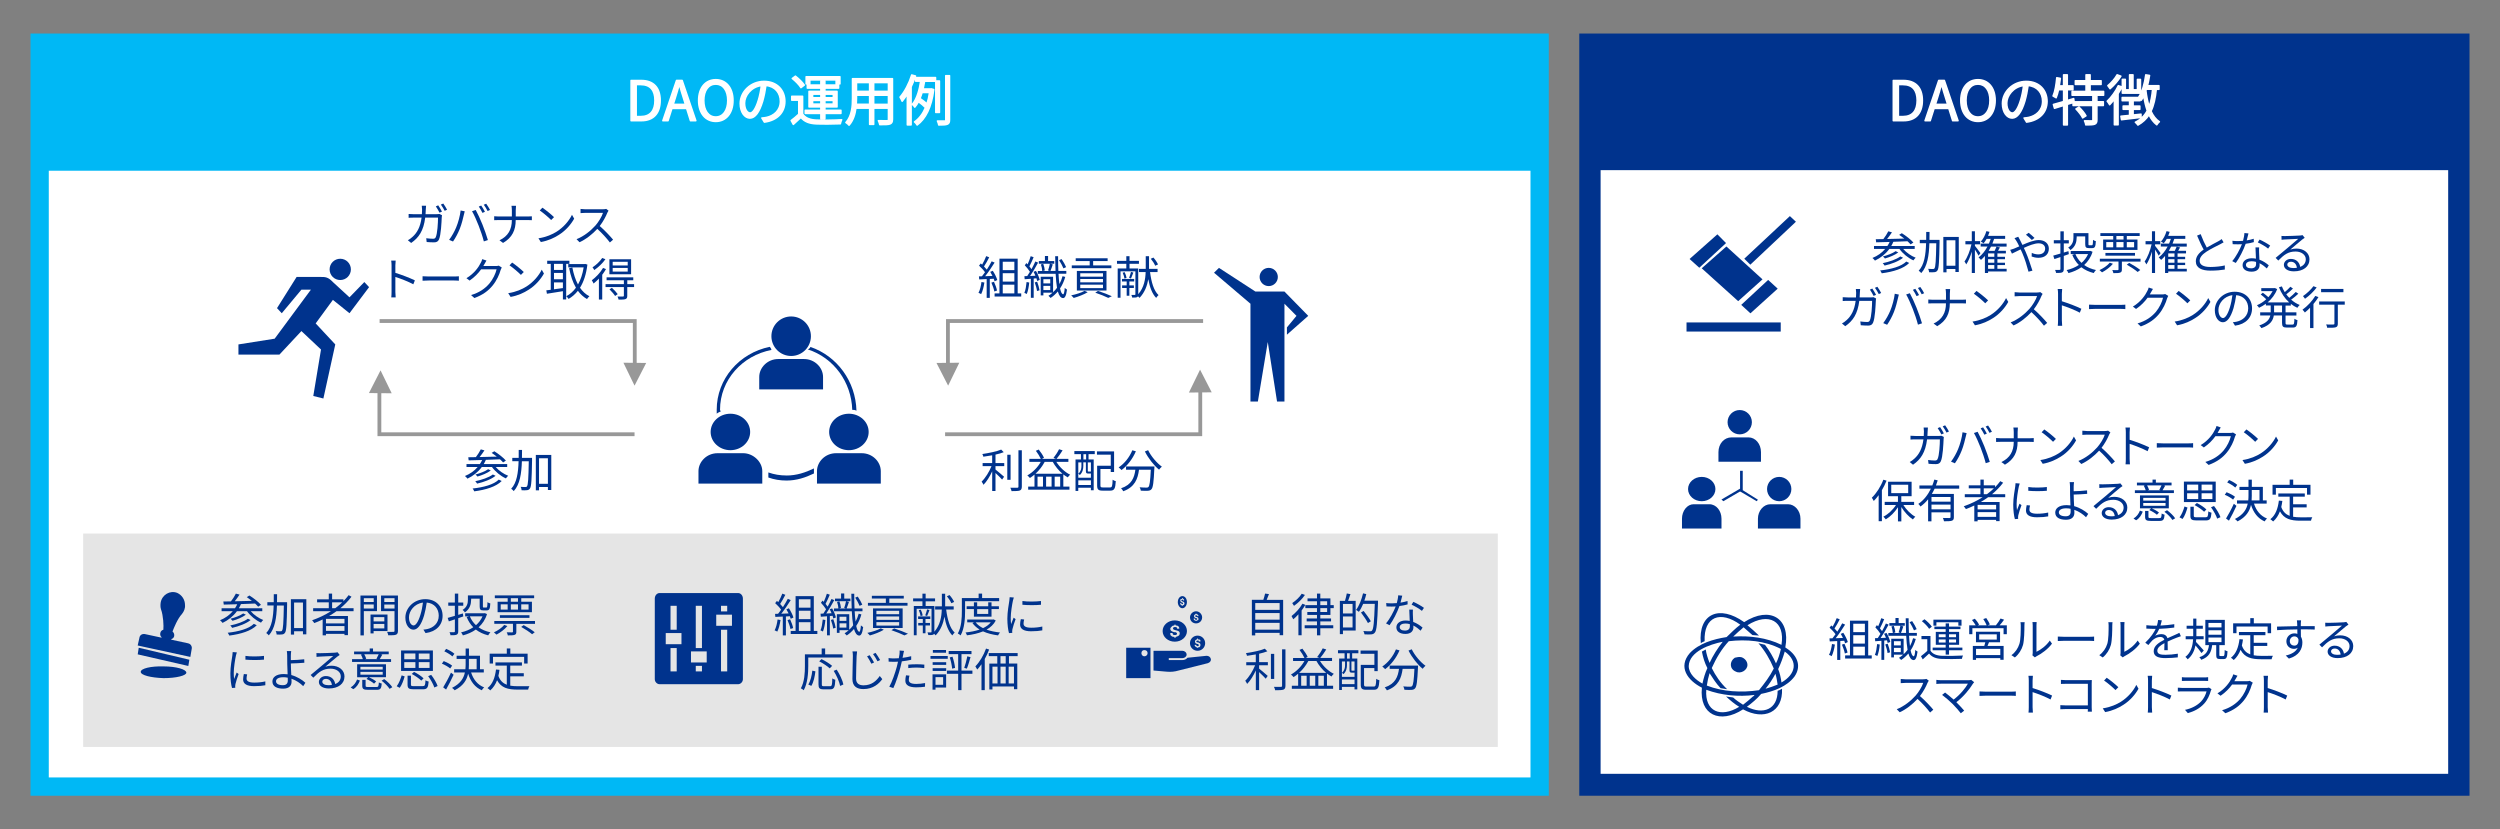 <?xml version="1.0" encoding="UTF-8"?>
<svg id="_レイヤー_1" data-name="レイヤー 1" xmlns="http://www.w3.org/2000/svg" viewBox="0 0 820 272">
  <rect x="0" y="0" width="820" height="272" fill="#808080" stroke="none"/>
  <defs>
    <style>
      .cls-1, .cls-2 {
        fill: #00338d;
      }

      .cls-3 {
        fill: #00b8f5;
      }

      .cls-4, .cls-5 {
        fill: #fff;
      }

      .cls-6 {
        fill: #e5e5e5;
      }

      .cls-5 {
        stroke: #fff;
        stroke-linecap: round;
        stroke-linejoin: round;
        stroke-width: .5px;
      }

      .cls-7 {
        fill: none;
        stroke: #989898;
        stroke-miterlimit: 8;
        stroke-width: 1.25px;
      }

      .cls-8 {
        fill: #989898;
      }

      .cls-8, .cls-2 {
        fill-rule: evenodd;
      }
    </style>
  </defs>
  <rect class="cls-3" x="10" y="11" width="498" height="250"/>
  <g>
    <path class="cls-5" d="m207,26.4h3.31c4.05,0,6.23,2.36,6.23,6.55s-2.18,6.64-6.16,6.64h-3.38v-13.2Zm3.17,11.83c3.11,0,4.65-1.94,4.65-5.28s-1.53-5.2-4.65-5.2h-1.5v10.48h1.5Z"/>
    <path class="cls-5" d="m225.22,35.56h-4.83l-1.28,4.03h-1.69l4.48-13.2h1.85l4.48,13.2h-1.76l-1.26-4.03Zm-.41-1.33l-.63-2.02c-.49-1.49-.9-2.93-1.33-4.46h-.07c-.41,1.55-.85,2.97-1.31,4.46l-.65,2.02h4Z"/>
    <path class="cls-5" d="m229.14,32.95c0-4.23,2.32-6.81,5.64-6.81s5.64,2.58,5.64,6.81-2.32,6.88-5.64,6.88-5.64-2.65-5.64-6.88Zm9.56,0c0-3.31-1.57-5.35-3.93-5.35s-3.92,2.04-3.92,5.35,1.55,5.42,3.92,5.42,3.93-2.12,3.93-5.42Z"/>
    <path class="cls-5" d="m249.91,38.71c.56-.04,1.1-.12,1.53-.21,2.29-.5,4.52-2.2,4.52-5.28,0-2.7-1.71-4.92-4.74-5.17-.23,1.66-.58,3.46-1.06,5.13-1.1,3.66-2.52,5.55-4.18,5.55s-3.19-1.84-3.19-4.77c0-3.87,3.46-7.26,7.81-7.26s6.84,2.95,6.84,6.55-2.47,6.25-6.72,6.81l-.83-1.35Zm-1.17-5.83c.45-1.48.79-3.17.99-4.81-3.42.43-5.51,3.37-5.51,5.76,0,2.25,1.04,3.24,1.82,3.24s1.78-1.19,2.7-4.2Z"/>
    <path class="cls-5" d="m263.25,37.37c.85,1.33,2.43,1.94,4.54,2.02,1.98.09,6.12.04,8.28-.11-.16.31-.38.92-.43,1.31-2.02.09-5.82.13-7.83.04-2.36-.09-3.98-.72-5.1-2.12-.79.77-1.62,1.53-2.5,2.3l-.7-1.28c.76-.56,1.67-1.31,2.48-2.07v-4.61h-2.29v-1.26h3.55v5.78Zm-.54-8.62c-.54-.9-1.75-2.14-2.84-3.01l1.03-.76c1.1.83,2.34,2.05,2.9,2.93l-1.08.83Zm6.54,8.45h-5.13v-1.03h5.13v-1.1h-3.89v-5.1h3.89v-1.08h-4.45v-1.01h4.45v-1.24h1.31v1.24h4.5v1.01h-4.5v1.08h3.98v5.1h-3.98v1.1h5.26v1.03h-5.26v1.71h-1.31v-1.71Zm-3.64-9.69h-1.19v-2.34h11.07v2.34h-1.24v-1.31h-8.64v1.31Zm.92,4.55h2.72v-1.17h-2.72v1.17Zm2.72,2.09v-1.21h-2.72v1.21h2.72Zm1.31-3.26v1.17h2.77v-1.17h-2.77Zm2.77,2.05h-2.77v1.21h2.77v-1.21Z"/>
    <path class="cls-5" d="m292.72,39.17c0,.86-.23,1.26-.81,1.49-.61.22-1.66.23-3.35.22-.05-.36-.27-.94-.45-1.3,1.26.05,2.48.04,2.81.04.36-.02.49-.12.49-.47v-3.66h-4.84v5.31h-1.33v-5.31h-4.5c-.27,2-.88,4.05-2.25,5.58-.2-.27-.74-.72-1.03-.88,1.98-2.23,2.16-5.4,2.16-7.9v-6.48h13.11v13.36Zm-7.49-4.95v-2.99h-4.3v1.06c0,.59-.02,1.26-.07,1.93h4.38Zm-4.3-7.13v2.88h4.3v-2.88h-4.3Zm10.48,0h-4.84v2.88h4.84v-2.88Zm0,7.13v-2.99h-4.84v2.99h4.84Z"/>
    <path class="cls-5" d="m300.28,24.94c-.4,1.21-.88,2.41-1.44,3.56v12.46h-1.24v-10.14c-.54.88-1.1,1.69-1.69,2.39-.13-.32-.49-1.03-.7-1.35,1.55-1.78,2.97-4.52,3.83-7.27l1.24.34Zm.07.5h6.5v1.21h-3.58c-.14.83-.31,1.67-.5,2.54h2.49l.23-.04.77.23c-.7,5.82-2.68,9.63-5.44,11.63-.16-.31-.59-.83-.86-1.03,1.48-1.03,2.7-2.59,3.6-4.68-.56-.59-1.48-1.37-2.3-1.95-.34.67-.76,1.26-1.21,1.8-.18-.27-.56-.7-.81-.92,1.58-1.89,2.36-4.99,2.74-7.6h-1.62v-1.21Zm2.09,4.92c-.2.67-.43,1.31-.68,1.94.79.52,1.69,1.21,2.27,1.76.38-1.1.67-2.34.86-3.71h-2.45Zm5.69,6.52h-1.19v-10.32h1.19v10.32Zm3.31-12.06v14.48c0,.83-.18,1.22-.72,1.44-.5.22-1.39.25-2.81.25-.07-.34-.23-.94-.43-1.3,1.08.04,2.03.02,2.32.02.31-.02.41-.11.41-.41v-14.48h1.22Z"/>
  </g>
  <rect class="cls-4" x="16" y="56" width="486" height="199"/>
  <rect class="cls-1" x="518" y="11" width="292" height="250"/>
  <rect class="cls-4" x="525" y="55.81" width="278" height="198"/>
  <g>
    <path class="cls-1" d="m624.24,81.65c1.04,1.21,2.62,2.31,4.1,2.88-.24.21-.57.6-.74.87-1.7-.75-3.46-2.19-4.59-3.75h-3.31c-1.23,1.67-2.85,2.94-4.71,3.83-.15-.23-.58-.66-.83-.87,1.65-.67,3.09-1.67,4.18-2.96h-3.67v-.96h4.39c.29-.42.53-.87.74-1.33-1.67.04-3.2.09-4.42.12l-.13-1.02,2.49-.04c.58-.76,1.25-1.78,1.62-2.55l1.2.33c-.48.72-1.05,1.53-1.59,2.19,1.75-.03,3.71-.08,5.64-.14-.55-.43-1.14-.87-1.68-1.23l.87-.53c1.35.84,3,2.13,3.79,3.06l-.92.61c-.25-.31-.62-.66-1.02-1.03-1.54.06-3.13.12-4.63.18-.21.48-.43.95-.69,1.38h7.69v.96h-3.78Zm1.98,4.6c-1.82,1.86-5.24,2.9-9.01,3.39-.11-.28-.32-.67-.53-.93,3.62-.39,6.95-1.3,8.58-2.92l.96.46Zm-2.01-1.71c-1.46,1.19-3.87,2.07-6.06,2.57-.14-.24-.39-.58-.62-.79,2.08-.42,4.5-1.23,5.77-2.21l.9.43Zm-1.56-1.75c-1.12.86-2.89,1.58-4.39,2-.17-.2-.42-.51-.66-.67,1.44-.38,3.21-1.04,4.17-1.74l.88.42Z"/>
    <path class="cls-1" d="m636.18,79.25c-.12,6.63-.22,8.8-.69,9.45-.27.39-.54.52-.99.57-.41.06-1.09.06-1.75.02-.03-.33-.13-.81-.33-1.12.69.06,1.33.06,1.6.06.24.02.39-.03.5-.24.34-.42.48-2.46.58-8.21h-2.26c-.13,4.02-.65,7.6-2.67,9.79-.17-.24-.57-.6-.84-.77,1.86-1.96,2.31-5.28,2.43-9.03h-2.07v-1.09h2.1c.01-.86.01-1.73.01-2.61h1.09c0,.88-.01,1.75-.03,2.61h3.31v.57Zm6.3-1.53v11.5h-1.11v-.99h-2.91v1.09h-1.05v-11.61h5.07Zm-1.11,9.45v-8.37h-2.91v8.37h2.91Z"/>
    <path class="cls-1" d="m648.97,83.86c-.21-.45-.75-1.32-1.2-2.01v7.69h-1.02v-7c-.5,1.63-1.14,3.21-1.83,4.18-.12-.28-.39-.7-.57-.96.93-1.24,1.84-3.58,2.28-5.62h-1.98v-1.04h2.1v-3.24h1.02v3.24h1.71v1.04h-1.71v.49c.45.54,1.56,2.03,1.81,2.4l-.62.83Zm9.21,5.17h-6.09v.51h-1.04v-5.59c-.4.48-.84.92-1.29,1.3-.17-.2-.55-.62-.79-.81,1.17-.9,2.16-2.13,2.92-3.57h-2.23v-.97h2.71c.22-.5.42-1.02.6-1.56h-1.36c-.3.55-.65,1.06-.99,1.47-.2-.17-.65-.45-.92-.57.81-.85,1.46-2.14,1.84-3.43l1.02.24c-.14.45-.3.88-.48,1.32h5.61v.98h-3.61c-.18.54-.38,1.05-.58,1.56h4.67v.97h-5.12c-.24.48-.5.95-.76,1.4h1.95c.24-.45.47-.99.62-1.37l1.12.24c-.21.38-.42.78-.63,1.12h2.58v.84h-2.78v1.12h2.49v.78h-2.49v1.16h2.49v.78h-2.49v1.21h3.03v.87Zm-4.04-5.92h-2.05v1.12h2.05v-1.12Zm0,1.9h-2.05v1.16h2.05v-1.16Zm-2.05,3.15h2.05v-1.21h-2.05v1.21Z"/>
    <path class="cls-1" d="m661.98,77.65c.12.24.38.72.53.97.25.5.55,1.1.85,1.71,1.79-.79,3.79-1.59,5.34-1.59,2.05,0,3.32,1.19,3.32,2.8,0,1.71-1.1,3.02-3.42,3.02-.83,0-1.67-.21-2.22-.42l.04-1.2c.55.27,1.3.5,2.1.5,1.63,0,2.29-.89,2.29-1.94,0-.9-.69-1.69-2.16-1.69-1.29,0-3.12.71-4.83,1.5.2.4.39.82.57,1.23.81,1.83,1.74,4.6,2.25,6.24l-1.29.34c-.46-1.75-1.17-4.16-2.02-6.09-.18-.42-.38-.84-.56-1.23-1.14.55-2.17,1.09-2.85,1.39l-.58-1.23c.43-.12.96-.3,1.23-.4.5-.2,1.1-.46,1.74-.75-.3-.66-.58-1.21-.84-1.63-.18-.32-.48-.75-.72-1.05l1.23-.48Zm4.46,1.06c-.57-.57-1.29-1.26-1.93-1.72l.87-.63c.5.38,1.38,1.09,1.94,1.68l-.87.67Z"/>
    <path class="cls-1" d="m678.57,83.36c-.54.2-1.09.39-1.65.58v4.3c0,.62-.15.93-.55,1.11-.38.17-.98.19-1.98.18-.03-.27-.19-.74-.33-1,.67.01,1.29.01,1.49,0,.2,0,.27-.06.27-.29v-3.93c-.71.24-1.38.48-1.98.67l-.38-1.14c.64-.17,1.46-.41,2.35-.67v-3.33h-2.16v-1.05h2.16v-2.92h1.11v2.92h1.65v1.05h-1.65v3l1.53-.46.12.97Zm7.79-.79c-.55,1.83-1.53,3.25-2.76,4.36,1.08.77,2.38,1.32,3.88,1.64-.24.22-.57.69-.74.99-1.57-.39-2.92-1.03-4.05-1.9-1.26.9-2.71,1.51-4.24,1.92-.12-.29-.38-.77-.6-.99,1.44-.33,2.82-.88,4-1.68-.92-.93-1.63-2.04-2.16-3.33l.81-.24h-1.3v-1.02h6.22l.21-.04.72.3Zm-5.22-4.59c0,1.3-.38,2.94-2.03,4.04-.15-.23-.54-.66-.75-.8,1.49-.94,1.73-2.22,1.73-3.25v-1.5h4.92v3.57c0,.34.04.41.31.41h.81c.28,0,.34-.23.38-1.77.21.18.64.35.93.42-.08,1.82-.34,2.28-1.19,2.28h-1.09c-.94,0-1.21-.27-1.21-1.32v-2.53h-2.8v.46Zm-.41,5.35c.45,1.11,1.12,2.08,2.01,2.9.9-.78,1.65-1.76,2.15-2.9h-4.16Z"/>
    <path class="cls-1" d="m693.03,86.53c-.89,1.09-2.31,2.14-3.56,2.8-.18-.2-.6-.57-.84-.74,1.26-.57,2.59-1.47,3.38-2.43l1.02.36Zm9.07-1.65v.92h-6.12v2.59c0,.58-.12.86-.57,1.02-.44.17-1.14.18-2.22.18-.05-.32-.21-.72-.36-1,.84.03,1.54.03,1.77.01.23-.01.27-.07.27-.24v-2.57h-6.12v-.92h13.35Zm-8.97-7.48h-4.21v-.93h12.9v.93h-4.23v1.16h3.5v3.42h-11.26v-3.42h3.31v-1.16Zm-2.55,6.45v-.88h9.7v.88h-9.7Zm.27-2.73h2.28v-1.72h-2.28v1.72Zm5.67-3.72h-2.35v1.16h2.35v-1.16Zm-2.35,3.72h2.35v-1.72h-2.35v1.72Zm3.42-1.72v1.72h2.4v-1.72h-2.4Zm.79,6.82c1.21.65,2.8,1.65,3.63,2.34l-.86.65c-.76-.67-2.34-1.7-3.57-2.4l.79-.58Z"/>
    <path class="cls-1" d="m708.06,83.86c-.21-.45-.75-1.32-1.2-2.01v7.69h-1.02v-7c-.5,1.63-1.14,3.21-1.83,4.18-.12-.28-.39-.7-.57-.96.93-1.24,1.84-3.58,2.28-5.62h-1.98v-1.04h2.1v-3.24h1.02v3.24h1.71v1.04h-1.71v.49c.45.54,1.56,2.03,1.81,2.4l-.62.83Zm9.21,5.17h-6.09v.51h-1.04v-5.59c-.4.48-.84.92-1.29,1.3-.17-.2-.55-.62-.79-.81,1.17-.9,2.16-2.13,2.92-3.57h-2.23v-.97h2.71c.22-.5.42-1.02.6-1.56h-1.36c-.3.55-.65,1.06-.99,1.47-.2-.17-.65-.45-.92-.57.81-.85,1.46-2.14,1.84-3.43l1.02.24c-.14.45-.3.88-.48,1.32h5.61v.98h-3.61c-.18.54-.38,1.05-.58,1.56h4.67v.97h-5.12c-.24.48-.5.95-.76,1.4h1.95c.24-.45.47-.99.62-1.37l1.12.24c-.21.38-.42.78-.63,1.12h2.58v.84h-2.78v1.12h2.49v.78h-2.49v1.16h2.49v.78h-2.49v1.21h3.03v.87Zm-4.04-5.92h-2.05v1.12h2.05v-1.12Zm0,1.9h-2.05v1.16h2.05v-1.16Zm-2.05,3.15h2.05v-1.21h-2.05v1.21Z"/>
    <path class="cls-1" d="m729.34,79.49c-.33.21-.71.41-1.14.63-.99.51-3.06,1.49-4.51,2.45-1.38.9-2.21,1.88-2.21,3,0,1.23,1.17,2,3.51,2,1.62,0,3.6-.21,4.75-.51v1.35c-1.12.19-2.83.36-4.7.36-2.79,0-4.81-.84-4.81-3.06,0-1.53.97-2.75,2.57-3.85-.69-1.22-1.47-2.96-2.16-4.58l1.18-.48c.6,1.62,1.35,3.23,2,4.4,1.39-.84,3-1.62,3.81-2.08.44-.24.75-.44,1.07-.71l.64,1.09Z"/>
    <path class="cls-1" d="m739.26,79.42c-.78.23-1.71.42-2.68.54-.74,2.1-2.06,4.68-3.24,6.29l-1.17-.6c1.25-1.44,2.5-3.81,3.18-5.55-.43.03-.87.04-1.3.04-.56,0-1.17-.02-1.73-.04l-.09-1.12c.56.07,1.19.1,1.83.1.53,0,1.08-.03,1.65-.08.22-.82.43-1.77.46-2.56l1.33.12c-.15.54-.34,1.44-.58,2.29.78-.12,1.56-.3,2.31-.54l.03,1.11Zm1.74,1.73c-.05.61-.03,1.05-.02,1.6.02.54.08,1.51.11,2.42,1.27.46,2.31,1.2,3.07,1.86l-.64,1.02c-.63-.57-1.42-1.23-2.38-1.7.01.23.01.44.01.6,0,1.18-.78,2.16-2.61,2.16-1.64,0-2.97-.68-2.97-2.15,0-1.37,1.29-2.25,2.97-2.25.49,0,.97.04,1.41.13-.04-1.21-.12-2.67-.15-3.7h1.2Zm-1.01,4.75c-.46-.14-.97-.21-1.5-.21-1.1,0-1.82.49-1.82,1.17s.55,1.15,1.71,1.15c1.21,0,1.62-.67,1.62-1.41,0-.2,0-.44-.02-.71Zm3.96-4.35c-.79-.67-2.4-1.59-3.39-2.04l.58-.93c1.08.48,2.78,1.44,3.48,1.98l-.68.99Z"/>
    <path class="cls-1" d="m755.94,78.01c-.27.18-.6.4-.83.57-.73.56-2.73,2.31-3.87,3.27.67-.23,1.35-.32,2.01-.32,2.47,0,4.26,1.5,4.26,3.51,0,2.4-2,3.96-5.13,3.96-2.03,0-3.27-.9-3.27-2.13,0-1.02.92-1.95,2.29-1.95,1.86,0,2.86,1.25,3.06,2.62,1.17-.45,1.84-1.3,1.84-2.52,0-1.46-1.47-2.52-3.34-2.52-2.45,0-3.79,1.04-5.68,2.96l-.87-.88c1.23-1.02,3.13-2.61,4-3.33.83-.69,2.67-2.25,3.41-2.91-.78.03-3.71.16-4.47.21-.34.01-.69.03-1,.09l-.03-1.25c.33.04.75.04,1.05.04.76,0,4.29-.11,5.07-.18.44-.04.65-.08.81-.12l.69.87Zm-2.56,9.82c-.14-1.17-.84-1.98-1.96-1.98-.68,0-1.19.4-1.19.91,0,.74.86,1.16,1.96,1.16.42,0,.83-.03,1.19-.09Z"/>
    <path class="cls-1" d="m613.55,97.55c.41,0,.71-.03.96-.08l.84.42c-.04.25-.08.54-.08.73-.06,1.44-.24,5.81-.92,7.25-.3.65-.78.92-1.6.92-.76,0-1.63-.04-2.42-.11l-.15-1.24c.81.1,1.61.17,2.24.17.43,0,.71-.12.87-.48.57-1.16.76-4.84.76-6.45h-4.2c-.54,4.32-2.1,6.58-4.61,8.31l-1.08-.89c.46-.25,1.08-.67,1.53-1.11,1.49-1.33,2.56-3.22,2.97-6.31h-2.52c-.6,0-1.2,0-1.73.06v-1.26c.53.04,1.14.08,1.71.08h2.64c.03-.48.06-.99.06-1.52,0-.34-.04-.9-.1-1.25h1.41c-.04.33-.07.86-.09,1.22-.01.54-.04,1.05-.08,1.54h3.57Zm.57-2.9c.38.54.92,1.46,1.23,2.05l-.81.36c-.3-.6-.81-1.5-1.21-2.07l.79-.35Zm1.65-.6c.39.55.98,1.48,1.25,2.04l-.79.36c-.33-.64-.83-1.5-1.25-2.05l.79-.34Z"/>
    <path class="cls-1" d="m621.49,96.35l1.33.27c-.09.33-.21.77-.27,1.1-.21.93-.74,3.15-1.37,4.68-.55,1.38-1.36,2.92-2.2,4.12l-1.28-.54c.95-1.25,1.79-2.82,2.31-4.08.65-1.54,1.28-3.83,1.47-5.55Zm3.73.24l1.21-.41c.6,1.08,1.56,3.15,2.19,4.74.61,1.49,1.41,3.78,1.8,5.13l-1.33.44c-.38-1.53-1.07-3.55-1.7-5.16-.6-1.54-1.51-3.63-2.17-4.74Zm4.23.19l-.81.36c-.3-.62-.81-1.51-1.21-2.08l.79-.33c.38.53.93,1.44,1.23,2.05Zm1.68-.61l-.81.36c-.33-.66-.81-1.5-1.25-2.07l.79-.33c.41.54.98,1.48,1.26,2.04Z"/>
    <path class="cls-1" d="m643.54,98.32c.5,0,1.07-.03,1.3-.06v1.27c-.24-.03-.85-.04-1.32-.04h-3.98c0,3.3-1.12,5.73-4.15,7.5l-1.17-.87c2.82-1.33,4.05-3.54,4.06-6.63h-4.39c-.57,0-1.11.01-1.41.04v-1.29c.3.03.84.08,1.38.08h4.42v-2.03c0-.45-.06-1.18-.13-1.48h1.49c-.04.3-.09,1.05-.09,1.5v2.01h3.99Z"/>
    <path class="cls-1" d="m652.98,103.28c2.31-1.46,4.14-3.67,5.01-5.52l.72,1.27c-1.04,1.88-2.78,3.92-5.04,5.33-1.5.96-3.39,1.88-5.89,2.34l-.79-1.23c2.62-.39,4.57-1.3,6-2.19Zm-.88-4.75l-.94.95c-.75-.78-2.62-2.39-3.74-3.13l.86-.92c1.06.7,2.98,2.26,3.82,3.1Z"/>
    <path class="cls-1" d="m669.98,96.38c-.09.12-.28.45-.37.66-.51,1.29-1.46,3.04-2.52,4.4,1.58,1.35,3.41,3.3,4.38,4.47l-1.05.92c-1-1.32-2.59-3.09-4.12-4.46-1.6,1.72-3.63,3.38-5.85,4.38l-.96-1c2.42-.95,4.63-2.73,6.18-4.46,1.02-1.16,2.12-2.94,2.49-4.17h-5.85c-.52,0-1.35.06-1.51.08v-1.37c.21.03,1.07.11,1.51.11h5.79c.5,0,.88-.06,1.12-.13l.76.58Z"/>
    <path class="cls-1" d="m682.18,102.56c-1.63-.89-4.23-1.89-5.89-2.42v4.95c.01.48.04,1.28.1,1.77h-1.44c.06-.48.09-1.21.09-1.77v-8.73c0-.42-.03-1.09-.12-1.56h1.47c-.04.46-.1,1.11-.1,1.56v2.45c1.98.6,4.81,1.68,6.4,2.47l-.51,1.28Z"/>
    <path class="cls-1" d="m685.19,99.92c.45.03,1.24.08,2.08.08h8.22c.75,0,1.29-.04,1.62-.08v1.47c-.3-.02-.93-.08-1.6-.08h-8.23c-.83,0-1.62.03-2.08.08v-1.47Z"/>
    <path class="cls-1" d="m711.18,97.04c-.12.21-.27.56-.36.79-.41,1.5-1.32,3.54-2.66,5.16-1.37,1.67-3.15,3.04-5.97,4.08l-1.08-.98c2.75-.81,4.62-2.17,5.99-3.76,1.17-1.38,2.08-3.31,2.38-4.68h-5.07c-.9,1.26-2.16,2.59-3.79,3.69l-1.03-.78c2.59-1.54,4.06-3.72,4.71-5.07.17-.25.38-.79.47-1.18l1.39.46c-.25.39-.53.88-.67,1.17-.11.21-.23.42-.36.63h4.08c.41,0,.74-.04.97-.13l1,.6Z"/>
    <path class="cls-1" d="m719.29,103.28c2.31-1.46,4.14-3.67,5.01-5.52l.72,1.27c-1.04,1.88-2.78,3.92-5.04,5.33-1.5.96-3.39,1.88-5.89,2.34l-.79-1.23c2.62-.39,4.57-1.3,6-2.19Zm-.88-4.75l-.94.95c-.75-.78-2.62-2.39-3.74-3.13l.86-.92c1.06.7,2.98,2.26,3.82,3.1Z"/>
    <path class="cls-1" d="m732.38,105.68c.46-.03.92-.1,1.27-.18,1.91-.42,3.76-1.83,3.76-4.39,0-2.25-1.42-4.09-3.94-4.3-.2,1.38-.48,2.88-.88,4.27-.92,3.04-2.1,4.62-3.48,4.62s-2.65-1.53-2.65-3.97c0-3.23,2.88-6.04,6.51-6.04s5.7,2.46,5.7,5.46-2.05,5.21-5.59,5.67l-.69-1.12Zm-.98-4.86c.38-1.23.66-2.64.83-4-2.85.36-4.59,2.8-4.59,4.8,0,1.88.87,2.7,1.51,2.7s1.49-.99,2.25-3.5Z"/>
    <path class="cls-1" d="m749.66,100.21v2.24h3.56v1.04h-3.56v2.41c0,.47.09.56.6.56h1.71c.46,0,.54-.3.6-1.91.24.2.71.39,1,.46-.1,1.91-.42,2.43-1.51,2.43h-1.96c-1.26,0-1.59-.33-1.59-1.56v-2.4h-2.7c-.24,1.6-1.12,3.13-4.06,4.15-.14-.25-.48-.67-.71-.88,2.5-.84,3.36-2.03,3.63-3.27h-3.33v-1.04h3.45v-2.24h-1.58v-.57c-.72.54-1.49.97-2.24,1.32-.15-.24-.48-.63-.69-.84,1.04-.42,2.12-1.09,3.04-1.95-.45-.48-1.19-1.11-1.8-1.57l.69-.58c.6.43,1.33,1.02,1.82,1.47.54-.62,1.02-1.28,1.39-1.98h-3.72v-.99h4.27l.2-.04.74.36c-.65,1.75-1.79,3.22-3.12,4.35h7.05c-1.46-1.3-2.59-3.03-3.34-4.96l.96-.28c.25.64.57,1.29.94,1.88.66-.54,1.38-1.25,1.85-1.77l.84.6c-.66.64-1.49,1.36-2.19,1.89.3.41.62.79.98,1.15.73-.57,1.6-1.36,2.13-1.93l.84.58c-.69.67-1.59,1.4-2.36,1.95.84.73,1.79,1.33,2.81,1.74-.24.21-.59.64-.77.93-.76-.33-1.48-.78-2.14-1.3v.57h-1.73Zm-1.15,0h-2.61v2.24h2.61v-2.24Z"/>
    <path class="cls-1" d="m760.46,97.45c-.46.76-1.04,1.53-1.65,2.26v7.89h-1.11v-6.66c-.57.58-1.14,1.12-1.7,1.56-.17-.22-.55-.71-.78-.93,1.54-1.09,3.17-2.82,4.2-4.51l1.04.39Zm-.58-3.17c-.98,1.32-2.5,2.78-3.84,3.72-.17-.24-.46-.67-.66-.88,1.25-.84,2.68-2.19,3.43-3.25l1.07.42Zm9.19,5.66h-2.26v6.19c0,.69-.17,1.04-.66,1.21-.51.17-1.35.17-2.82.17-.04-.3-.19-.76-.36-1.08,1.06.03,2.05.03,2.34.02.29-.02.38-.08.38-.33v-6.18h-5.01v-1.07h8.4v1.07Zm-.43-4.11h-7.32v-1.05h7.32v1.05Z"/>
  </g>
  <g>
    <path class="cls-1" d="m635.78,142.99c.41,0,.71-.03.96-.08l.84.42c-.04.25-.08.54-.08.73-.06,1.44-.24,5.81-.92,7.25-.3.65-.78.92-1.6.92-.76,0-1.63-.04-2.42-.11l-.15-1.24c.81.1,1.61.17,2.24.17.43,0,.71-.12.87-.48.57-1.16.76-4.84.76-6.45h-4.2c-.54,4.32-2.1,6.58-4.61,8.31l-1.08-.89c.46-.25,1.08-.67,1.53-1.11,1.49-1.33,2.56-3.22,2.97-6.31h-2.52c-.6,0-1.2,0-1.73.06v-1.26c.53.04,1.14.08,1.71.08h2.64c.03-.48.06-.99.06-1.52,0-.34-.04-.9-.1-1.25h1.41c-.04.33-.07.86-.09,1.22-.01.54-.04,1.05-.08,1.54h3.57Zm.57-2.9c.38.54.92,1.46,1.23,2.05l-.81.36c-.3-.6-.81-1.5-1.21-2.07l.79-.35Zm1.65-.6c.39.55.97,1.48,1.25,2.04l-.79.36c-.33-.64-.83-1.5-1.25-2.05l.79-.34Z"/>
    <path class="cls-1" d="m643.72,141.79l1.33.27c-.09.33-.21.77-.27,1.1-.21.93-.74,3.15-1.37,4.68-.55,1.38-1.36,2.92-2.2,4.12l-1.28-.54c.95-1.25,1.79-2.82,2.31-4.08.65-1.54,1.28-3.83,1.47-5.55Zm3.73.24l1.21-.41c.6,1.08,1.56,3.15,2.19,4.74.61,1.49,1.41,3.78,1.8,5.13l-1.33.44c-.38-1.53-1.07-3.55-1.7-5.16-.6-1.54-1.51-3.63-2.17-4.74Zm4.23.19l-.81.36c-.3-.62-.81-1.51-1.21-2.08l.79-.33c.38.53.93,1.44,1.23,2.05Zm1.68-.61l-.81.36c-.33-.66-.81-1.5-1.25-2.07l.79-.33c.41.54.98,1.48,1.26,2.04Z"/>
    <path class="cls-1" d="m665.77,143.75c.5,0,1.07-.03,1.3-.06v1.27c-.24-.03-.85-.04-1.32-.04h-3.98c0,3.3-1.12,5.73-4.15,7.5l-1.17-.87c2.82-1.33,4.05-3.54,4.06-6.63h-4.39c-.57,0-1.11.01-1.41.04v-1.29c.3.03.84.08,1.38.08h4.42v-2.03c0-.45-.06-1.18-.13-1.48h1.49c-.04.3-.09,1.05-.09,1.5v2.01h3.99Z"/>
    <path class="cls-1" d="m675.22,148.71c2.31-1.46,4.14-3.67,5.01-5.52l.72,1.27c-1.04,1.88-2.78,3.92-5.04,5.33-1.5.96-3.39,1.88-5.89,2.34l-.79-1.23c2.62-.39,4.57-1.3,6-2.19Zm-.88-4.75l-.94.95c-.75-.78-2.62-2.39-3.74-3.13l.86-.92c1.06.7,2.98,2.26,3.82,3.1Z"/>
    <path class="cls-1" d="m692.21,141.82c-.09.12-.29.45-.38.66-.51,1.29-1.46,3.04-2.52,4.4,1.58,1.35,3.41,3.3,4.38,4.47l-1.05.92c-1-1.32-2.59-3.09-4.12-4.46-1.6,1.72-3.63,3.38-5.85,4.38l-.96-1c2.42-.95,4.63-2.73,6.18-4.46,1.02-1.16,2.12-2.94,2.49-4.17h-5.85c-.53,0-1.35.06-1.52.08v-1.37c.21.03,1.07.11,1.52.11h5.79c.5,0,.88-.06,1.12-.13l.77.58Z"/>
    <path class="cls-1" d="m704.41,148c-1.63-.89-4.23-1.89-5.89-2.42v4.95c.01.48.04,1.28.1,1.77h-1.44c.06-.48.09-1.21.09-1.77v-8.73c0-.42-.03-1.09-.12-1.56h1.47c-.04.46-.1,1.11-.1,1.56v2.45c1.98.6,4.81,1.68,6.4,2.47l-.51,1.28Z"/>
    <path class="cls-1" d="m707.42,145.35c.45.03,1.24.08,2.08.08h8.22c.75,0,1.29-.04,1.62-.08v1.47c-.3-.02-.93-.08-1.6-.08h-8.23c-.83,0-1.62.03-2.08.08v-1.47Z"/>
    <path class="cls-1" d="m733.42,142.47c-.12.21-.27.56-.36.79-.41,1.5-1.32,3.54-2.66,5.16-1.37,1.67-3.15,3.04-5.97,4.08l-1.08-.98c2.75-.81,4.62-2.17,5.99-3.76,1.17-1.38,2.08-3.31,2.38-4.68h-5.07c-.9,1.26-2.16,2.59-3.79,3.69l-1.03-.78c2.59-1.54,4.06-3.72,4.71-5.07.17-.25.38-.79.47-1.18l1.39.46c-.25.39-.53.88-.67,1.17-.11.21-.23.42-.36.63h4.08c.41,0,.74-.04.97-.13l1,.6Z"/>
    <path class="cls-1" d="m741.52,148.71c2.31-1.46,4.14-3.67,5.01-5.52l.72,1.27c-1.04,1.88-2.78,3.92-5.04,5.33-1.5.96-3.39,1.88-5.89,2.34l-.79-1.23c2.62-.39,4.57-1.3,6-2.19Zm-.88-4.75l-.94.95c-.75-.78-2.62-2.39-3.74-3.13l.86-.92c1.06.7,2.98,2.26,3.82,3.1Z"/>
    <path class="cls-1" d="m618.79,157.66c-.43,1.08-.95,2.14-1.53,3.12v10.18h-1.06v-8.55c-.51.72-1.07,1.36-1.61,1.92-.12-.24-.43-.83-.63-1.08,1.49-1.42,2.92-3.64,3.78-5.91l1.05.32Zm5.49,7.96c.99,1.57,2.5,3.09,3.94,3.87-.24.2-.6.6-.79.89-1.35-.87-2.79-2.43-3.79-4.07v4.7h-1.11v-4.65c-1.05,1.65-2.55,3.15-4,3.99-.2-.27-.53-.67-.78-.88,1.54-.77,3.13-2.25,4.14-3.84h-3.71v-1.02h4.35v-1.86h-3.24v-4.74h7.72v4.74h-3.38v1.86h4.2v1.02h-3.55Zm-3.95-3.87h5.56v-2.75h-5.56v2.75Z"/>
    <path class="cls-1" d="m634.56,160.28c-.28.58-.58,1.18-.92,1.74h7.23v7.58c0,.67-.15,1-.63,1.18-.5.18-1.33.2-2.61.2-.04-.33-.21-.78-.36-1.09.99.04,1.89.03,2.16.03.25-.01.34-.09.34-.31v-1.56h-6.25v2.95h-1.1v-7.23c-.72.9-1.56,1.71-2.5,2.37-.13-.23-.48-.65-.71-.86,1.8-1.21,3.17-3.01,4.12-4.99h-3.76v-1.05h4.23c.26-.65.48-1.29.66-1.94l1.11.27c-.18.55-.36,1.12-.58,1.67h7.63v1.05h-8.07Zm5.22,2.74h-6.25v1.52h6.25v-1.52Zm0,4.05v-1.56h-6.25v1.56h6.25Z"/>
    <path class="cls-1" d="m652.09,163.1c-.78.56-1.59,1.08-2.42,1.56h6.2v6.27h-1.14v-.42h-6.07v.48h-1.09v-5.19c-.9.43-1.83.84-2.75,1.18-.13-.24-.5-.69-.71-.92,2.17-.76,4.27-1.75,6.17-2.97h-5.83v-1h5.13v-1.92h-3.83v-.99h3.83v-1.87h1.09v1.87h3.71v.62c.63-.63,1.2-1.29,1.71-1.98l.94.51c-1.05,1.38-2.28,2.64-3.64,3.76h4.32v1h-5.61Zm2.64,2.5h-6.07v1.49h6.07v-1.49Zm0,3.93v-1.56h-6.07v1.56h6.07Zm-3.01-7.44c.81-.6,1.58-1.25,2.28-1.92h-3.33v1.92h1.05Z"/>
    <path class="cls-1" d="m662.46,158.6c-.09.26-.23.74-.29,1.01-.29,1.36-.72,4.02-.72,5.68,0,.72.03,1.32.12,2.04.26-.68.58-1.54.83-2.13l.65.48c-.38,1.05-.92,2.62-1.05,3.33-.05.21-.08.5-.08.66l.04.52-1.08.08c-.3-1.05-.54-2.76-.54-4.77,0-2.19.48-4.74.66-5.96.04-.34.1-.74.1-1.05l1.35.1Zm3.39,7.2c-.13.54-.2.96-.2,1.37,0,.67.45,1.33,2.49,1.33,1.33,0,2.47-.12,3.67-.39v1.26c-.9.18-2.14.3-3.69.3-2.49,0-3.6-.83-3.6-2.22,0-.54.11-1.12.24-1.76l1.08.11Zm-.58-6.06c1.62.27,4.62.21,6.1,0v1.23c-1.59.17-4.47.17-6.09,0v-1.23Z"/>
    <path class="cls-1" d="m680.17,162.3c0,.98.08,2.42.15,3.71,1.9.53,3.54,1.56,4.62,2.54l-.72,1.11c-.95-.96-2.31-1.9-3.85-2.44.01.39.03.72.03.99,0,1.22-.75,2.27-2.73,2.27s-3.55-.66-3.55-2.36c0-1.33,1.17-2.44,3.73-2.44.42,0,.84.03,1.26.09-.06-1.2-.12-2.57-.12-3.45s0-2.08-.02-2.71c-.01-.54-.06-1.18-.12-1.47h1.44c-.06.32-.11,1.02-.12,1.47-.01.41,0,.93,0,1.51,1.18-.03,3.06-.1,4.39-.28l.04,1.14c-1.32.12-3.22.21-4.44.24v.1Zm-1.02,4.58c-.48-.11-.96-.15-1.45-.15-1.53,0-2.4.53-2.4,1.33s.83,1.28,2.25,1.28c1.09,0,1.62-.51,1.62-1.53,0-.24-.02-.55-.02-.93Z"/>
    <path class="cls-1" d="m696.19,159.44c-.27.18-.6.4-.83.57-.73.56-2.73,2.31-3.87,3.27.67-.23,1.35-.32,2.01-.32,2.47,0,4.26,1.5,4.26,3.51,0,2.4-2,3.96-5.13,3.96-2.03,0-3.27-.9-3.27-2.13,0-1.02.92-1.95,2.29-1.95,1.86,0,2.86,1.25,3.06,2.62,1.17-.45,1.84-1.3,1.84-2.52,0-1.46-1.47-2.52-3.34-2.52-2.45,0-3.79,1.04-5.68,2.96l-.87-.88c1.23-1.02,3.13-2.61,4-3.33.83-.69,2.67-2.25,3.4-2.91-.78.03-3.7.16-4.47.21-.34.01-.69.03-1,.09l-.03-1.25c.33.04.75.04,1.05.04.76,0,4.29-.11,5.07-.18.44-.04.65-.08.81-.12l.69.87Zm-2.56,9.82c-.14-1.17-.84-1.98-1.96-1.98-.68,0-1.19.4-1.19.91,0,.74.86,1.16,1.96,1.16.42,0,.83-.03,1.19-.09Z"/>
    <path class="cls-1" d="m699.79,170.07c1.03-.6,1.74-1.6,2.1-2.59l.94.34c-.43,1.08-1.06,2.18-2.19,2.83l-.85-.58Zm13.24-8.35h-12.79v-.92h3.55c-.12-.43-.38-1.03-.63-1.48l.51-.12h-2.76v-.9h5.12v-1h1.09v1h5.15v.9h-2.67l.57.12c-.29.54-.58,1.06-.85,1.48h3.72v.92Zm-1.65,5.01h-5.58c.87.38,1.84.95,2.35,1.4l-.69.71c-.51-.48-1.58-1.14-2.49-1.54l.57-.56h-3.63v-4.26h9.46v4.26Zm-1.08-3.42h-7.32v.89h7.32v-.89Zm0,1.67h-7.32v.92h7.32v-.92Zm-2.08,4.96c.64,0,.73-.18.81-1.51.22.17.67.3.95.38-.11,1.67-.45,2.05-1.65,2.05h-2.83c-1.5,0-1.91-.27-1.91-1.35v-1.92h1.1v1.92c0,.36.12.43.9.43h2.64Zm-3.98-10.74c.29.48.54,1.08.65,1.48l-.44.12h4.17l-.38-.1c.24-.42.54-1.04.74-1.5h-4.74Zm6.54,8.14c1.02.75,2.14,1.84,2.67,2.66l-.9.55c-.48-.79-1.6-1.92-2.62-2.68l.86-.53Z"/>
    <path class="cls-1" d="m714.88,169.7c.73-.93,1.3-2.4,1.63-3.57l.99.34c-.36,1.23-.89,2.79-1.62,3.75l-1-.53Zm11.88-5.02h-10.44v-6.72h10.44v6.72Zm-9.39-3.84h3.65v-1.89h-3.65v1.89Zm0,2.85h3.65v-1.9h-3.65v1.9Zm6.03,5.97c.73,0,.85-.24.93-1.92.25.18.72.35,1.04.42-.15,2.03-.51,2.54-1.88,2.54h-3.01c-1.61,0-2.03-.33-2.03-1.51v-2.97h1.11v2.95c0,.42.15.5.99.5h2.85Zm-.46-1.81c-.65-.67-2-1.59-3.11-2.19l.74-.67c1.11.54,2.46,1.44,3.13,2.12l-.76.75Zm2.73-8.89h-3.55v1.89h3.55v-1.89Zm0,2.83h-3.55v1.9h3.55v-1.9Zm.53,4.18c.87,1.12,1.77,2.64,2.11,3.66l-1.08.48c-.3-1-1.17-2.56-2.02-3.73l.99-.41Z"/>
    <path class="cls-1" d="m732.45,163.87c-.58-.51-1.75-1.19-2.73-1.59l.61-.84c.95.38,2.15,1,2.75,1.5l-.63.93Zm1.11,2.05c-.72,1.59-1.67,3.45-2.46,4.86l-.96-.71c.73-1.17,1.79-3.13,2.56-4.84l.86.69Zm-.39-6c-.55-.52-1.71-1.25-2.65-1.68l.6-.81c.96.41,2.13,1.07,2.7,1.61l-.65.88Zm6.13,5.25c.74,2.33,2.15,4.08,4.28,4.9-.25.21-.62.65-.77.95-2.23-.96-3.67-2.87-4.48-5.43-.45,2.07-1.6,3.99-4.41,5.43-.19-.22-.6-.62-.87-.79,2.74-1.37,3.81-3.13,4.21-5.05h-3.52v-1.04h3.69c.06-.57.08-1.16.08-1.74v-1.67h-2.96v-1.03h2.96v-2.37h1.09v2.37h3.62v4.44h1.25v1.04h-4.16Zm-.71-2.76c0,.57-.01,1.15-.06,1.72h2.59v-3.41h-2.54v1.68Z"/>
    <path class="cls-1" d="m752.16,169.5c.74.13,1.56.18,2.43.18.54,0,3.12,0,3.84-.01-.18.27-.38.79-.42,1.12h-3.48c-3.11,0-5.34-.54-6.71-3.08-.52,1.38-1.26,2.49-2.23,3.34-.18-.2-.65-.58-.92-.75,1.67-1.29,2.47-3.42,2.8-6.1l1.14.1c-.09.71-.21,1.37-.36,2,.57,1.58,1.53,2.43,2.76,2.9v-6.29h-3.72v-1.05h8.68v1.05h-3.83v2.49h4.44v1.03h-4.44v3.06Zm-5.68-7.25h-1.09v-3.24h5.62v-1.71h1.16v1.71h5.67v3.24h-1.14v-2.19h-10.21v2.19Z"/>
  </g>
  <g>
    <path class="cls-1" d="m601.85,211.41c-.21,1.41-.57,2.85-1.07,3.81-.18-.14-.63-.35-.87-.42.5-.92.81-2.25.98-3.57l.96.18Zm1.77-1.2v6.24h-1.02v-6.18l-2.45.12-.09-1c.3,0,.64-.02.99-.03.33-.39.67-.85,1-1.33-.45-.67-1.26-1.53-1.96-2.16l.57-.72c.15.12.3.25.45.39.5-.84,1.02-1.96,1.33-2.79l.99.38c-.51,1-1.14,2.2-1.71,3.01.36.36.67.72.92,1.04.62-.95,1.18-1.92,1.6-2.73l.96.42c-.87,1.41-2.07,3.18-3.1,4.47.75-.03,1.58-.07,2.4-.1-.22-.46-.48-.93-.73-1.33l.83-.36c.63.96,1.27,2.24,1.48,3.04l-.88.42c-.06-.25-.15-.54-.29-.85l-1.29.08Zm1.37.96c.43.91.87,2.1,1,2.88l-.88.3c-.13-.78-.56-1.98-.96-2.91l.84-.27Zm8.94,3.81v1.02h-8.73v-1.02h1.59v-11.4h5.98v11.4h1.16Zm-6.06-10.39v2.76h3.81v-2.76h-3.81Zm3.81,3.76h-3.81v2.76h3.81v-2.76Zm-3.81,6.63h3.81v-2.87h-3.81v2.87Z"/>
    <path class="cls-1" d="m616.57,211.4c-.13,1.38-.41,2.82-.81,3.78-.17-.12-.58-.3-.8-.37.41-.92.6-2.27.74-3.57l.87.17Zm2.19-3.83c.56.93,1.08,2.19,1.25,2.99l-.84.34c-.04-.25-.13-.55-.24-.88l-.9.08v6.33h-.93v-6.25c-.74.06-1.41.11-2.03.15l-.09-1,.93-.04c.29-.41.58-.88.88-1.4-.4-.66-1.08-1.5-1.68-2.13l.51-.73c.14.13.27.27.41.42.39-.84.79-1.91,1.02-2.68l.96.33c-.42.99-.93,2.19-1.39,3,.25.32.5.63.69.92.48-.87.93-1.77,1.26-2.52l.9.38c-.73,1.39-1.74,3.1-2.62,4.39l1.74-.09c-.18-.45-.39-.9-.62-1.29l.79-.29Zm.41,3.58c.34.88.66,2.04.78,2.8l-.83.25c-.09-.78-.42-1.93-.74-2.82l.78-.24Zm9.21-1.58c-.39,1.38-.95,2.66-1.7,3.77.25,1.2.6,1.89,1.02,1.92.24.01.43-.79.52-2.1.17.2.57.46.74.56-.27,2.2-.77,2.8-1.29,2.79-.79-.03-1.33-.81-1.72-2.17-.68.81-1.47,1.53-2.37,2.13-.17-.21-.5-.54-.71-.71.48-.3.95-.64,1.35-1.02h-3.01v.88h-.88v-6.12h4.06v5.08c.48-.43.92-.91,1.29-1.44-.22-1.26-.36-2.82-.45-4.6h-5.85v-.92h1.46c-.03-.6-.21-1.47-.45-2.15l.78-.18c.27.67.46,1.59.5,2.16l-.65.17h2.33l-.62-.17c.23-.6.48-1.54.6-2.21h-3.62v-.87h2v-1.67h1.04v1.67h2.02v.87h-1.38l.9.22c-.25.74-.51,1.59-.77,2.15h1.67c-.06-1.49-.09-3.11-.12-4.83h.96c0,1.72.03,3.36.09,4.83h2.61v.92h-2.56c.07,1.27.17,2.43.3,3.39.43-.79.78-1.67,1.02-2.59l.9.24Zm-7.17.75v1.37h2.25v-1.37h-2.25Zm2.25,3.57v-1.39h-2.25v1.39h2.25Zm4.33-7.12c-.29-.73-.9-1.86-1.44-2.7l.83-.35c.58.83,1.2,1.94,1.49,2.64l-.87.4Z"/>
    <path class="cls-1" d="m633.19,213.42c.71,1.11,2.02,1.62,3.78,1.68,1.65.07,5.1.03,6.9-.09-.14.25-.32.76-.36,1.09-1.68.08-4.84.1-6.52.03-1.96-.07-3.32-.6-4.25-1.77-.66.65-1.35,1.28-2.08,1.92l-.58-1.06c.63-.47,1.39-1.1,2.07-1.73v-3.84h-1.91v-1.05h2.96v4.81Zm-.45-7.18c-.45-.75-1.46-1.78-2.37-2.5l.86-.63c.92.69,1.95,1.71,2.42,2.45l-.9.69Zm5.44,7.04h-4.27v-.86h4.27v-.92h-3.24v-4.24h3.24v-.9h-3.7v-.84h3.7v-1.04h1.1v1.04h3.75v.84h-3.75v.9h3.31v4.24h-3.31v.92h4.38v.86h-4.38v1.42h-1.1v-1.42Zm-3.03-8.07h-.99v-1.95h9.22v1.95h-1.04v-1.1h-7.2v1.1Zm.76,3.79h2.26v-.97h-2.26v.97Zm2.26,1.74v-1h-2.26v1h2.26Zm1.1-2.71v.97h2.31v-.97h-2.31Zm2.31,1.71h-2.31v1h2.31v-1Z"/>
    <path class="cls-1" d="m658.24,205.1v2.92h-1.07v-1.96h-10.23v1.96h-1.04v-2.92h2.12c-.29-.53-.78-1.21-1.21-1.74l.94-.42c.54.58,1.14,1.41,1.4,1.95l-.45.21h2.92c-.21-.58-.69-1.42-1.11-2.05l.98-.33c.45.63.97,1.53,1.17,2.1l-.74.29h2.73c.54-.64,1.18-1.58,1.53-2.24l1.16.39c-.45.63-.97,1.3-1.46,1.84h2.36Zm-5.85,5.56c-.15.42-.31.83-.48,1.2h5.28v4.56h-1.09v-.55h-7.96v.57h-1.05v-4.58h3.76c.11-.38.24-.81.33-1.2h-3.06v-3.46h7.9v3.46h-3.63Zm3.71,2.17h-7.96v2.04h7.96v-2.04Zm-6.93-3.04h5.77v-1.72h-5.77v1.72Z"/>
    <path class="cls-1" d="m659.75,214.89c1.26-.9,2.16-2.24,2.61-3.69.44-1.38.45-4.36.45-6.03,0-.45-.04-.78-.1-1.09h1.38c-.02.18-.08.63-.08,1.08,0,1.67-.06,4.88-.46,6.38-.45,1.61-1.41,3.08-2.67,4.11l-1.12-.75Zm6.87.07c.06-.24.11-.54.11-.84v-8.98c0-.57-.08-.99-.09-1.11h1.38c-.02.12-.06.54-.06,1.11v8.65c1.38-.63,3.23-1.99,4.37-3.69l.72,1.02c-1.29,1.76-3.38,3.29-5.11,4.16-.23.12-.36.22-.51.34l-.79-.66Z"/>
    <path class="cls-1" d="m674.95,208.79c.45.03,1.24.08,2.08.08h8.22c.75,0,1.29-.04,1.62-.08v1.47c-.3-.02-.93-.08-1.6-.08h-8.23c-.83,0-1.62.03-2.08.08v-1.47Z"/>
    <path class="cls-1" d="m688.57,214.89c1.26-.9,2.16-2.24,2.61-3.69.44-1.38.45-4.36.45-6.03,0-.45-.04-.78-.1-1.09h1.38c-.02.18-.08.63-.08,1.08,0,1.67-.06,4.88-.46,6.38-.45,1.61-1.41,3.08-2.67,4.11l-1.12-.75Zm6.87.07c.06-.24.11-.54.11-.84v-8.98c0-.57-.08-.99-.09-1.11h1.38c-.02.12-.06.54-.06,1.11v8.65c1.38-.63,3.23-1.99,4.37-3.69l.72,1.02c-1.29,1.76-3.38,3.29-5.11,4.16-.23.12-.36.22-.51.34l-.79-.66Z"/>
    <path class="cls-1" d="m709.88,213.26c.04-.57.06-1.53.06-2.31-1.38.75-2.34,1.51-2.34,2.49,0,1.17,1.16,1.33,2.69,1.33,1.15,0,2.75-.13,4.05-.36l-.03,1.21c-1.12.13-2.77.24-4.06.24-2.13,0-3.84-.45-3.84-2.26s1.77-2.87,3.49-3.76c-.15-.62-.69-.92-1.33-.92-.97,0-1.87.48-2.56,1.09-.42.41-.84.96-1.35,1.56l-1.02-.76c1.89-1.83,2.87-3.36,3.42-4.53h-.62c-.63,0-1.63-.03-2.44-.09v-1.12c.79.09,1.83.15,2.5.15.31,0,.63,0,.97-.01.21-.66.34-1.33.38-1.85l1.23.11c-.11.42-.24,1.04-.45,1.71,1.51-.08,3.13-.21,4.54-.45l-.02,1.11c-1.47.22-3.3.36-4.92.42-.33.76-.8,1.59-1.33,2.28.54-.34,1.39-.55,2.05-.55.96,0,1.74.46,1.96,1.35,1.02-.48,1.92-.84,2.7-1.2.45-.2.81-.38,1.23-.58l.48,1.12c-.38.1-.92.31-1.31.46-.84.33-1.9.76-3.03,1.29.01.85.03,2.11.04,2.83h-1.16Z"/>
    <path class="cls-1" d="m722.08,214.19c-.38-.57-1.27-1.7-1.96-2.5-.34,1.69-1.06,3.34-2.56,4.57-.14-.24-.5-.61-.75-.81,1.9-1.42,2.4-3.74,2.52-5.77h-2.43v-1h2.47v-2.46h-2.16v-.99h2.16v-2.33h1.04v2.33h2.12v.99h-2.12v2.46h2.38v1h-2.43c-.01.28-.04.58-.08.87.63.63,2.19,2.39,2.57,2.82l-.77.83Zm7.18.99c.33,0,.39-.22.44-1.98.21.18.64.34.93.42-.09,2.04-.36,2.55-1.25,2.55h-1.21c-1.04,0-1.25-.33-1.25-1.38v-3.18h-1.33c-.27,2.26-1.03,3.9-3.58,4.8-.1-.24-.4-.65-.63-.84,2.28-.74,2.92-2.12,3.17-3.96h-1.2v-8.29h6.39v8.29h-1.79v3.18c0,.34.06.39.38.39h.94Zm-4.89-9.39h4.28v-1.46h-4.28v1.46Zm0,2.4h4.28v-1.47h-4.28v1.47Zm0,2.42h4.28v-1.5h-4.28v1.5Z"/>
    <path class="cls-1" d="m739.24,214.94c.74.13,1.56.18,2.43.18.54,0,3.12,0,3.84-.01-.18.27-.38.79-.42,1.12h-3.48c-3.11,0-5.34-.54-6.71-3.08-.52,1.38-1.26,2.49-2.23,3.34-.18-.2-.65-.58-.92-.75,1.67-1.29,2.47-3.42,2.8-6.1l1.14.1c-.09.71-.21,1.37-.36,2,.57,1.58,1.53,2.43,2.76,2.9v-6.29h-3.72v-1.05h8.68v1.05h-3.83v2.49h4.44v1.03h-4.44v3.06Zm-5.68-7.25h-1.09v-3.24h5.62v-1.71h1.16v1.71h5.67v3.24h-1.14v-2.19h-10.21v2.19Z"/>
    <path class="cls-1" d="m754.67,206.4c0,.84.01,1.75.03,2.43.31.51.48,1.17.48,1.91,0,2.01-.97,4.25-4.42,5.28l-1.04-1c1.95-.45,3.33-1.26,3.95-2.58-.36.25-.78.38-1.28.38-1.26,0-2.46-.89-2.46-2.49,0-1.47,1.21-2.59,2.62-2.59.36,0,.69.06.99.17,0-.44,0-.96-.02-1.47-2.25.01-4.77.12-6.63.25l-.03-1.17c1.65-.03,4.44-.12,6.64-.15,0-.42-.01-.76-.03-.97-.01-.32-.06-.75-.09-.93h1.37l-.08.93c0,.22-.01.57-.01.96h.22c1.8,0,3.63.01,4.35.01v1.12c-.85-.04-2.2-.08-4.38-.08h-.19Zm-.79,3.25c-.24-.64-.74-.92-1.32-.92-.76,0-1.5.6-1.5,1.56s.69,1.47,1.52,1.47c.87,0,1.44-.71,1.3-2.12Z"/>
    <path class="cls-1" d="m770.29,204.87c-.27.18-.6.4-.83.57-.73.56-2.73,2.31-3.87,3.27.67-.23,1.35-.32,2.01-.32,2.47,0,4.26,1.5,4.26,3.51,0,2.4-2,3.96-5.13,3.96-2.03,0-3.27-.9-3.27-2.13,0-1.02.92-1.95,2.29-1.95,1.86,0,2.86,1.25,3.06,2.62,1.17-.45,1.84-1.3,1.84-2.52,0-1.46-1.47-2.52-3.34-2.52-2.45,0-3.79,1.04-5.68,2.96l-.87-.88c1.23-1.02,3.13-2.61,4-3.33.83-.69,2.67-2.25,3.41-2.91-.78.03-3.71.16-4.47.21-.34.01-.69.03-1,.09l-.03-1.25c.33.04.75.04,1.05.04.76,0,4.29-.11,5.07-.18.44-.04.65-.08.81-.12l.69.87Zm-2.56,9.82c-.14-1.17-.84-1.98-1.96-1.98-.68,0-1.19.4-1.19.91,0,.74.86,1.16,1.96,1.16.42,0,.83-.03,1.19-.09Z"/>
    <path class="cls-1" d="m632.64,223.25c-.09.12-.29.45-.38.66-.51,1.29-1.46,3.04-2.52,4.4,1.58,1.35,3.41,3.3,4.38,4.47l-1.05.92c-1-1.32-2.59-3.09-4.12-4.46-1.6,1.72-3.63,3.38-5.85,4.38l-.96-1c2.42-.95,4.63-2.73,6.18-4.46,1.02-1.16,2.12-2.94,2.49-4.17h-5.85c-.53,0-1.35.06-1.52.08v-1.37c.21.03,1.07.11,1.52.11h5.79c.5,0,.88-.06,1.12-.13l.77.58Z"/>
    <path class="cls-1" d="m647.52,223.77c-.15.17-.29.33-.38.46-1.08,1.75-2.99,4.2-5.46,6.09.9.9,1.96,2.03,2.57,2.76l-1.1.87c-.55-.76-1.75-2.08-2.7-3.06-.9-.9-2.64-2.4-3.44-2.96l.98-.78c.55.41,1.78,1.4,2.8,2.31,2.21-1.65,3.93-3.86,4.68-5.21h-8.82c-.58,0-1.23.06-1.53.09v-1.35c.42.06,1,.12,1.53.12h8.94c.42,0,.75-.04.96-.12l.96.76Z"/>
    <path class="cls-1" d="m649.27,226.79c.45.03,1.24.08,2.08.08h8.22c.75,0,1.29-.04,1.62-.08v1.47c-.3-.02-.93-.08-1.6-.08h-8.23c-.83,0-1.62.03-2.08.08v-1.47Z"/>
    <path class="cls-1" d="m672.58,229.43c-1.63-.89-4.23-1.89-5.89-2.42v4.95c.01.48.04,1.28.1,1.77h-1.44c.06-.48.09-1.21.09-1.77v-8.73c0-.42-.03-1.09-.12-1.56h1.47c-.04.46-.1,1.11-.1,1.56v2.45c1.98.6,4.81,1.68,6.4,2.47l-.51,1.28Z"/>
    <path class="cls-1" d="m684.79,233.42c.01-.17.01-.48.03-.84h-7.33c-.62,0-1.29.03-1.7.06v-1.35c.39.03,1.04.08,1.67.08h7.36v-7.08h-7.18c-.55,0-1.29.03-1.65.04v-1.33c.5.06,1.15.09,1.63.09h7.39c.36,0,.81-.02,1.11-.03-.02.34-.04.81-.04,1.17v7.74c0,.54.04,1.21.06,1.46h-1.35Z"/>
    <path class="cls-1" d="m695.7,230.15c2.31-1.46,4.14-3.67,5.01-5.52l.72,1.27c-1.04,1.88-2.78,3.92-5.04,5.33-1.5.96-3.39,1.88-5.89,2.34l-.79-1.23c2.62-.39,4.57-1.3,6-2.19Zm-.88-4.75l-.94.95c-.75-.78-2.62-2.39-3.74-3.13l.86-.92c1.06.7,2.98,2.26,3.82,3.1Z"/>
    <path class="cls-1" d="m711.7,229.43c-1.63-.89-4.23-1.89-5.89-2.42v4.95c.01.48.04,1.28.1,1.77h-1.44c.06-.48.09-1.21.09-1.77v-8.73c0-.42-.03-1.09-.12-1.56h1.47c-.04.46-.1,1.11-.1,1.56v2.45c1.98.6,4.81,1.68,6.4,2.47l-.51,1.28Z"/>
    <path class="cls-1" d="m725.37,226.07c-.08.13-.17.33-.2.44-.41,1.48-1.08,3.04-2.19,4.26-1.57,1.72-3.46,2.61-5.37,3.13l-.93-1.07c2.13-.43,4-1.41,5.28-2.75.92-.96,1.51-2.23,1.79-3.31h-7.96c-.36,0-.93.01-1.46.04v-1.26c.54.06,1.05.09,1.46.09h7.9c.35,0,.66-.03.83-.12l.86.54Zm-9.71-3.96c.39.06.87.08,1.35.08h5.9c.48,0,1-.01,1.36-.08v1.25c-.36-.03-.87-.04-1.38-.04h-5.88c-.46,0-.94.01-1.35.04v-1.25Z"/>
    <path class="cls-1" d="m738.91,223.91c-.12.21-.27.56-.36.79-.41,1.5-1.32,3.54-2.66,5.16-1.37,1.67-3.15,3.04-5.97,4.08l-1.08-.98c2.75-.81,4.62-2.17,5.99-3.76,1.17-1.38,2.08-3.31,2.38-4.68h-5.07c-.9,1.26-2.16,2.59-3.79,3.69l-1.03-.78c2.59-1.54,4.06-3.72,4.71-5.07.17-.25.38-.79.47-1.18l1.39.46c-.25.39-.53.88-.67,1.17-.11.21-.23.42-.36.63h4.08c.41,0,.74-.04.97-.13l1,.6Z"/>
    <path class="cls-1" d="m749.7,229.43c-1.63-.89-4.23-1.89-5.89-2.42v4.95c.01.48.04,1.28.1,1.77h-1.44c.06-.48.09-1.21.09-1.77v-8.73c0-.42-.03-1.09-.12-1.56h1.47c-.04.46-.1,1.11-.1,1.56v2.45c1.98.6,4.81,1.68,6.4,2.47l-.51,1.28Z"/>
  </g>
  <g>
    <rect class="cls-1" x="553.18" y="105.76" width="30.9" height="2.99"/>
    <polygon class="cls-2" points="583.08 94.68 574.14 102.77 571.12 100 579.95 91.81 583.08 94.68"/>
    <polygon class="cls-2" points="566.26 80.84 558.16 88 570.12 98.78 578.1 91.63 566.26 80.84"/>
    <polygon class="cls-2" points="566.14 79.73 557.37 87.82 554.18 84.95 563.3 76.86 566.14 79.73"/>
    <polygon class="cls-2" points="572.12 84.86 587.08 70.88 589.06 72.73 574.1 86.82 572.12 84.86"/>
  </g>
  <g>
    <path class="cls-2" d="m566.64,138.48c0-2.2,1.79-3.99,3.99-3.99s3.99,1.79,3.99,3.99-1.79,3.99-3.99,3.99-3.99-1.79-3.99-3.99"/>
    <path class="cls-2" d="m577.6,148.29c0-2.73-1.86-4.83-4.09-4.83h-5.58c-2.42,0-4.28,2.1-4.28,4.83v3.15h13.95v-3.15Z"/>
    <path class="cls-2" d="m579.59,160.41c0-2.2,1.79-3.99,3.99-3.99s3.99,1.79,3.99,3.99-1.79,3.99-3.99,3.99-3.99-1.79-3.99-3.99"/>
    <path class="cls-2" d="m586.46,165.39h-5.77c-2.23,0-4.09,2.16-4.09,4.74v3.23h13.95v-3.23c0-2.59-1.86-4.74-4.09-4.74"/>
    <path class="cls-2" d="m553.68,160.41c0-2.2,2.01-3.99,4.49-3.99s4.49,1.79,4.49,3.99-2.01,3.99-4.49,3.99-4.49-1.79-4.49-3.99"/>
    <path class="cls-2" d="m560.67,165.39h-5.18c-2.07,0-3.8,2.16-3.8,4.74v3.23h12.96v-3.23c0-2.59-1.73-4.74-3.97-4.74"/>
    <polygon class="cls-2" points="565.26 164.4 564.64 163.84 570.74 160.28 570.74 154.43 571.62 154.43 571.62 160.68 565.26 164.4"/>
    <polygon class="cls-2" points="576.2 164.4 570.62 161.11 571.03 160.41 576.6 163.91 576.2 164.4"/>
  </g>
  <path class="cls-2" d="m573.16,218.1c0,1.69-2.16,3.05-3.78,2.2-2.16-.85-2.16-3.39-.36-4.57.72-.17,1.44-.34,2.16-.17,1.08.34,1.98,1.36,1.98,2.54m11.16,5.76c-.18-1.52-.54-3.05-1.08-4.4.9-1.86,1.62-3.9,2.16-5.76,4.5,3.22,3.6,7.45-1.08,10.16m-1.8-6.27c-.9-2.03-2.16-4.23-3.6-6.1-.72-.17-1.44-.34-2.16-.51,2.16,2.54,3.78,5.25,5.04,8.3-1.26,2.54-3.06,4.91-4.86,7.11-5.76.85-11.88.51-17.1-1.52.18-1.35.54-2.88.9-4.06,1.08,1.69,2.16,3.39,3.6,4.91.72.17,1.44.17,2.16.34-2.16-2.03-3.78-4.4-5.04-6.94,1.44-3.22,3.24-6.26,5.58-8.8,5.76-.68,11.88-.17,17.1,2.54-.36,1.52-.9,3.39-1.62,4.74m-3.42,8.3c1.26-1.52,2.34-3.22,3.24-4.91.36,1.19.54,2.37.72,3.56-1.26.51-2.7,1.02-3.96,1.36m-4.14,2.54c-1.08,1.02-2.16,1.86-3.24,2.71-1.08-.68-2.34-1.52-3.24-2.37-.72-.17-1.62-.17-2.34-.34,1.26,1.19,2.88,2.54,4.32,3.39-6.12,3.73-11.34,1.52-10.8-5.59,5.04,1.86,10.62,2.37,15.84,1.69-.18.17-.36.51-.54.51m-21.06-9.99c.18-4.74,6.84-7.11,11.16-7.96-1.62,2.03-3.24,4.57-4.32,6.94-.54-1.36-1.08-3.05-1.26-4.4-.36.17-.9.51-1.26.68.36,1.86.9,3.73,1.8,5.42-.72,1.52-1.26,3.39-1.62,5.08-2.16-1.19-4.5-3.22-4.5-5.76m14.58-9.65c1.08-1.02,2.34-2.2,3.42-3.05.9.85,1.98,1.69,2.88,2.54.72,0,1.44.17,2.16.17-1.08-1.02-2.52-2.37-3.78-3.39,7.02-4.4,12.42-1.36,11.16,6.43-4.86-2.37-10.44-3.05-15.84-2.71m17.1,3.56c1.8-9.65-5.04-13.71-13.5-8.3-8.1-5.76-15.12-2.88-14.22,6.94.36-.34.9-.51,1.26-.68-.36-8.13,5.22-10.16,11.7-5.42-1.62,1.19-3.06,2.71-4.5,4.06-4.32.68-9,2.03-12.06,5.25-3.96,4.57-.72,8.98,3.96,11.35-.9,8.97,5.94,12.02,13.5,7.11,6.84,3.73,13.14,1.02,12.78-6.77-.54.34-.9.51-1.44.68,0,6.1-4.68,7.96-10.08,5.25,1.62-1.19,3.42-2.71,4.68-4.23,4.14-.85,8.46-2.37,10.98-5.76,2.52-3.73.54-7.28-3.06-9.48"/>
  <g>
    <path class="cls-2" d="m253.02,110.28c0-3.58,2.9-6.48,6.48-6.48s6.48,2.9,6.48,6.48-2.9,6.48-6.48,6.48-6.48-2.9-6.48-6.48"/>
    <path class="cls-2" d="m269.96,123.64c0-3.07-2.72-5.88-6.25-5.88h-8.43c-3.53,0-6.25,2.81-6.25,5.88v4.09h20.93v-4.09Z"/>
    <path class="cls-2" d="m271.96,141.68c0-3.3,2.9-5.98,6.48-5.98s6.48,2.68,6.48,5.98-2.9,5.98-6.48,5.98-6.48-2.68-6.48-5.98"/>
    <path class="cls-2" d="m282.65,148.65h-8.43c-3.53,0-6.25,2.81-6.25,5.88v4.09h20.93v-4.09c0-3.07-2.72-5.88-6.25-5.88"/>
    <path class="cls-2" d="m233.09,141.68c0-3.3,2.9-5.98,6.48-5.98s6.48,2.68,6.48,5.98-2.9,5.98-6.48,5.98-6.48-2.68-6.48-5.98"/>
    <path class="cls-2" d="m243.78,148.65h-8.43c-3.53,0-6.25,2.81-6.25,5.88v4.09h20.93v-4.09c0-3.07-2.99-5.88-6.25-5.88"/>
    <path class="cls-2" d="m279.55,134.43c.55,0,.82,0,1.37.28-.27-9.64-6.32-17.9-15.12-20.93,0,.28-.28.55-.83.83,8.52,2.75,14.3,10.74,14.57,19.83"/>
    <path class="cls-2" d="m258,155.96c-2.17,0-4.08-.33-5.98-1v1.66c1.9.67,3.81,1,5.98,1,3.26,0,6.25-1,8.97-2.32v-1.66c-2.72,1.33-5.71,2.33-8.97,2.33"/>
    <path class="cls-2" d="m236.44,134.92c-.27-.26-.27-.52-.27-.52,0-9.8,7.34-17.8,16.85-19.61,0-.26-.27-.77-.54-1.03-10.06,2.06-17.4,10.58-17.4,20.64v1.29c.27-.26.82-.52,1.36-.77"/>
  </g>
  <g>
    <path class="cls-2" d="m114.63,102.74l6.43-8.56-1.56-1.67-4.87,5.01-5.45-5.01c-1.56-1.67-2.53-1.67-3.9-1.67h-7.99l-6.43,10.23,1.56,1.67,6.43-7.72h3.12l-11.88,16.07-11.88,1.88v3.34h13.44l7.21-7.72,6.43,6.05-2.53,15.24,3.31.83,3.9-17.74-6.43-6.89,5.65-7.72,5.45,4.38Z"/>
    <path class="cls-2" d="m108.11,88.36c0-1.93,1.56-3.49,3.49-3.49s3.49,1.56,3.49,3.49-1.56,3.49-3.49,3.49-3.49-1.56-3.49-3.49"/>
  </g>
  <g>
    <path class="cls-2" d="m413.15,90.85c0-1.65,1.34-2.99,2.99-2.99s2.99,1.34,2.99,2.99-1.34,2.99-2.99,2.99-2.99-1.34-2.99-2.99"/>
    <polygon class="cls-2" points="399.82 87.86 398.2 89.45 410.15 99.62 410.15 131.71 412.58 131.71 415.83 112.18 418.87 131.71 421.3 131.71 421.3 99.62 425.25 103.6 422.11 107.39 422.11 109.78 429.1 103.6 421.3 95.63 411.77 95.63 399.82 87.86"/>
  </g>
  <polyline class="cls-7" points="124.51 105.3 208.2 105.3 208.2 120.26"/>
  <polygon class="cls-8" points="211.95 119.05 208.13 126.49 204.48 118.97 211.95 119.05"/>
  <polyline class="cls-7" points="208.13 142.43 124.44 142.43 124.44 127.47"/>
  <polygon class="cls-8" points="121.01 128.92 124.82 121.48 128.48 129 121.01 128.92"/>
  <polyline class="cls-7" points="309.99 142.43 393.69 142.43 393.69 127.47"/>
  <polygon class="cls-8" points="397.44 128.68 393.62 121.25 389.96 128.76 397.44 128.68"/>
  <polyline class="cls-7" points="394.62 105.3 310.92 105.3 310.92 120.26"/>
  <polygon class="cls-8" points="307.17 119.05 310.99 126.49 314.65 118.97 307.17 119.05"/>
  <g>
    <path class="cls-1" d="m143.17,70.25c.41,0,.71-.03.96-.08l.84.42c-.04.25-.08.54-.08.73-.06,1.44-.24,5.81-.92,7.25-.3.65-.78.92-1.6.92-.76,0-1.63-.04-2.42-.11l-.15-1.24c.81.1,1.61.17,2.24.17.43,0,.71-.12.87-.48.57-1.16.76-4.84.76-6.45h-4.2c-.54,4.32-2.1,6.58-4.61,8.31l-1.08-.89c.46-.25,1.08-.67,1.53-1.11,1.49-1.33,2.56-3.22,2.97-6.31h-2.52c-.6,0-1.2,0-1.73.06v-1.26c.53.04,1.14.08,1.71.08h2.64c.03-.48.06-.99.06-1.52,0-.34-.04-.9-.1-1.25h1.41c-.04.33-.07.86-.09,1.22-.01.54-.04,1.05-.08,1.54h3.57Zm.57-2.9c.38.54.92,1.46,1.23,2.05l-.81.36c-.3-.6-.81-1.5-1.21-2.07l.79-.35Zm1.65-.6c.39.55.98,1.48,1.25,2.04l-.79.36c-.33-.64-.83-1.5-1.25-2.05l.79-.34Z"/>
    <path class="cls-1" d="m151.1,69.04l1.33.27c-.09.33-.21.77-.27,1.1-.21.93-.74,3.15-1.37,4.68-.55,1.38-1.36,2.92-2.2,4.12l-1.28-.54c.95-1.25,1.79-2.82,2.31-4.08.65-1.54,1.28-3.83,1.47-5.55Zm3.73.24l1.21-.41c.6,1.08,1.56,3.15,2.19,4.74.61,1.49,1.41,3.78,1.8,5.13l-1.33.44c-.38-1.53-1.07-3.55-1.7-5.16-.6-1.54-1.51-3.63-2.17-4.74Zm4.23.19l-.81.36c-.3-.62-.81-1.51-1.21-2.08l.79-.33c.38.53.93,1.44,1.23,2.05Zm1.68-.61l-.81.36c-.33-.66-.81-1.5-1.25-2.07l.79-.33c.41.54.98,1.48,1.26,2.04Z"/>
    <path class="cls-1" d="m173.15,71.01c.5,0,1.07-.03,1.3-.06v1.27c-.24-.03-.85-.04-1.32-.04h-3.98c0,3.3-1.12,5.73-4.15,7.5l-1.17-.87c2.82-1.33,4.05-3.54,4.06-6.63h-4.39c-.57,0-1.11.01-1.41.04v-1.29c.3.03.84.08,1.38.08h4.42v-2.03c0-.45-.06-1.18-.13-1.48h1.49c-.04.3-.09,1.05-.09,1.5v2.01h3.99Z"/>
    <path class="cls-1" d="m182.6,75.97c2.31-1.46,4.14-3.67,5.01-5.52l.72,1.27c-1.04,1.88-2.78,3.92-5.04,5.33-1.5.96-3.39,1.88-5.89,2.34l-.79-1.23c2.62-.39,4.57-1.3,6-2.19Zm-.88-4.75l-.94.95c-.75-.78-2.62-2.39-3.74-3.13l.86-.92c1.06.7,2.98,2.26,3.82,3.1Z"/>
    <path class="cls-1" d="m199.6,69.08c-.09.12-.28.45-.37.66-.51,1.29-1.46,3.04-2.52,4.4,1.58,1.35,3.41,3.3,4.38,4.47l-1.05.92c-1-1.32-2.59-3.09-4.12-4.46-1.6,1.72-3.63,3.38-5.85,4.38l-.96-1c2.42-.95,4.63-2.73,6.18-4.46,1.02-1.16,2.12-2.94,2.49-4.17h-5.85c-.52,0-1.35.06-1.51.08v-1.37c.21.03,1.07.11,1.51.11h5.79c.5,0,.88-.06,1.12-.13l.76.58Z"/>
    <path class="cls-1" d="m135.57,93.25c-1.63-.89-4.23-1.89-5.89-2.42v4.95c.01.48.04,1.28.1,1.77h-1.44c.06-.48.09-1.21.09-1.77v-8.73c0-.42-.03-1.09-.12-1.56h1.47c-.04.46-.1,1.11-.1,1.56v2.45c1.98.6,4.81,1.68,6.4,2.47l-.51,1.28Z"/>
    <path class="cls-1" d="m138.59,90.61c.45.03,1.24.08,2.08.08h8.22c.75,0,1.29-.04,1.62-.08v1.47c-.3-.02-.93-.08-1.6-.08h-8.23c-.83,0-1.62.03-2.08.08v-1.47Z"/>
    <path class="cls-1" d="m164.58,87.73c-.12.21-.27.56-.36.79-.41,1.5-1.32,3.54-2.66,5.16-1.37,1.67-3.15,3.04-5.97,4.08l-1.08-.98c2.75-.81,4.62-2.17,5.99-3.76,1.17-1.38,2.08-3.31,2.38-4.68h-5.07c-.9,1.26-2.16,2.59-3.79,3.69l-1.03-.78c2.59-1.54,4.06-3.72,4.71-5.07.17-.25.38-.79.47-1.18l1.39.46c-.25.39-.53.88-.67,1.17-.11.21-.23.42-.36.63h4.08c.41,0,.74-.04.97-.13l1,.6Z"/>
    <path class="cls-1" d="m172.68,93.97c2.31-1.46,4.14-3.67,5.01-5.52l.72,1.27c-1.04,1.88-2.78,3.92-5.04,5.33-1.5.96-3.39,1.88-5.89,2.34l-.79-1.23c2.62-.39,4.57-1.3,6-2.19Zm-.88-4.75l-.94.95c-.75-.78-2.62-2.39-3.74-3.13l.86-.92c1.06.7,2.98,2.26,3.82,3.1Z"/>
    <path class="cls-1" d="m185.71,86.54v11.68h-1.08v-2.71c-1.89.31-3.81.6-5.24.84l-.2-1.12c.42-.04.92-.11,1.46-.18v-8.5h-1.17v-1.04h7.28v1.04h-1.05Zm-1.08,0h-2.92v1.99h2.92v-1.99Zm0,2.98h-2.92v2.08h2.92v-2.08Zm-2.92,5.37c.91-.12,1.92-.27,2.92-.42v-1.84h-2.92v2.26Zm10.96-8.12c-.39,3.21-1.23,5.7-2.43,7.61.83,1.2,1.84,2.16,3.09,2.79-.25.21-.62.63-.79.92-1.18-.67-2.17-1.59-2.99-2.71-.88,1.12-1.92,2.01-3.06,2.67-.17-.29-.5-.69-.73-.9,1.18-.62,2.25-1.54,3.15-2.78-1.04-1.77-1.74-3.94-2.24-6.4l1.07-.2c.39,2.07.99,3.96,1.84,5.55.87-1.53,1.51-3.41,1.86-5.61h-5.05v-1.1h5.35l.21-.04.72.21Z"/>
    <path class="cls-1" d="m198.76,88.27c-.35.62-.78,1.25-1.23,1.85v8.13h-1.09v-6.87c-.57.61-1.17,1.17-1.75,1.62-.09-.23-.39-.8-.58-1.07,1.35-.99,2.8-2.5,3.69-4.05l.98.39Zm-.18-3.25c-.88,1.28-2.34,2.67-3.66,3.56-.12-.26-.39-.68-.58-.9,1.18-.76,2.52-2.01,3.18-3.06l1.06.4Zm9.39,9.13h-2.23v2.88c0,.6-.13.88-.57,1.07-.45.17-1.15.18-2.28.18-.04-.32-.21-.72-.36-1.02.84.03,1.59.03,1.8.01.24-.01.3-.08.3-.27v-2.85h-6.01v-.96h6.01v-1.27h-5.67v-.96h8.75v.96h-1.96v1.27h2.23v.96Zm-.97-4.2h-7.12v-4.92h7.12v4.92Zm-6.3,4.45c.69.62,1.51,1.5,1.91,2.08l-.86.6c-.36-.6-1.17-1.52-1.84-2.17l.79-.51Zm5.19-8.53h-4.93v1.2h4.93v-1.2Zm0,2.01h-4.93v1.21h4.93v-1.21Z"/>
  </g>
  <g>
    <path class="cls-1" d="m162.58,153.17c1.04,1.21,2.62,2.31,4.1,2.88-.24.21-.57.6-.74.87-1.7-.75-3.46-2.19-4.59-3.75h-3.31c-1.23,1.67-2.85,2.94-4.71,3.83-.15-.23-.58-.66-.83-.87,1.65-.67,3.09-1.67,4.18-2.96h-3.67v-.96h4.39c.29-.42.53-.87.74-1.33-1.67.04-3.2.09-4.42.12l-.13-1.02,2.49-.04c.58-.76,1.25-1.78,1.62-2.55l1.2.33c-.48.72-1.05,1.53-1.59,2.19,1.75-.03,3.71-.08,5.64-.14-.55-.43-1.14-.87-1.68-1.23l.87-.53c1.35.84,3,2.13,3.79,3.06l-.92.61c-.25-.31-.62-.66-1.02-1.03-1.54.06-3.13.12-4.63.18-.21.48-.43.95-.69,1.38h7.69v.96h-3.78Zm1.98,4.6c-1.82,1.86-5.24,2.9-9.01,3.39-.11-.28-.32-.67-.53-.93,3.62-.39,6.95-1.3,8.58-2.92l.96.46Zm-2.01-1.71c-1.46,1.19-3.87,2.07-6.06,2.57-.13-.24-.39-.58-.61-.79,2.08-.42,4.5-1.23,5.77-2.21l.9.43Zm-1.56-1.75c-1.12.86-2.89,1.58-4.39,2-.17-.2-.42-.51-.66-.67,1.44-.38,3.21-1.04,4.17-1.74l.88.42Z"/>
    <path class="cls-1" d="m174.52,150.76c-.12,6.63-.22,8.8-.69,9.45-.27.39-.54.52-.99.57-.41.06-1.09.06-1.75.02-.03-.33-.13-.81-.33-1.12.69.06,1.33.06,1.6.06.24.02.39-.03.5-.24.34-.42.48-2.46.58-8.21h-2.26c-.13,4.02-.64,7.6-2.67,9.79-.17-.24-.57-.6-.84-.77,1.86-1.96,2.31-5.28,2.43-9.03h-2.07v-1.09h2.1c.01-.86.01-1.73.01-2.61h1.09c0,.88-.01,1.75-.03,2.61h3.31v.57Zm6.3-1.53v11.5h-1.11v-.99h-2.91v1.09h-1.05v-11.61h5.07Zm-1.11,9.45v-8.37h-2.91v8.37h2.91Z"/>
  </g>
  <g>
    <path class="cls-1" d="m326.52,151.88h2.87v1.02h-2.87v1.1c.67.52,2.38,1.99,2.82,2.38l-.65.92c-.45-.5-1.41-1.46-2.17-2.16v5.91h-1.08v-6.46c-.78,1.71-1.83,3.4-2.85,4.42-.13-.3-.42-.77-.62-1.04,1.2-1.14,2.5-3.21,3.24-5.07h-2.91v-1.02h3.13v-2.54c-.97.18-1.96.33-2.89.46-.04-.27-.21-.64-.34-.88,2.19-.33,4.8-.84,6.19-1.46l.83.86c-.75.3-1.7.57-2.7.79v2.76Zm4.95,5.49h-1.08v-8.21h1.08v8.21Zm3.69-9.69v11.91c0,.76-.21,1.11-.67,1.3-.5.17-1.33.2-2.7.2-.06-.3-.22-.81-.41-1.12,1.05.03,2,.03,2.28.01.27,0,.39-.09.39-.38v-11.92h1.11Z"/>
    <path class="cls-1" d="m346.48,151.5c1.08,1.74,2.82,3.38,4.53,4.2-.24.19-.6.61-.77.88-.5-.27-.99-.6-1.47-.97v4h2.01v1.01h-13.54v-1.01h2.07v-3.94c-.48.42-.99.78-1.5,1.11-.17-.23-.6-.65-.85-.84,1.77-1,3.38-2.59,4.41-4.44h-3.73v-.99h3.75c-.34-.76-1.02-1.86-1.63-2.65l.94-.41c.69.84,1.41,1.95,1.73,2.71l-.68.34h4.58l-.79-.29c.62-.76,1.41-1.99,1.83-2.86l1.16.36c-.6.96-1.35,2.07-1.98,2.79h3.88v.99h-3.93Zm2.01,3.88c-1.25-1.05-2.38-2.43-3.18-3.88h-2.66c-.78,1.49-1.83,2.8-3.01,3.88h8.85Zm-6.39.96h-1.79v3.27h1.79v-3.27Zm2.82,0h-1.8v3.27h1.8v-3.27Zm2.82,3.27v-3.27h-1.81v3.27h1.81Z"/>
    <path class="cls-1" d="m352.41,147.96h6.67v1h-2.04v1.74h1.69v10.11h-.92v-.83h-4.14v1.04h-.9v-10.32h1.78v-1.74h-2.16v-1Zm1.27,3.69v5.05h4.14v-1.4s-.1.02-.17.02h-.72c-.58,0-.76-.15-.76-.87v-2.8h-.84v1.2c0,.92-.21,2.1-1.14,2.96-.1-.13-.36-.36-.5-.43.87-.77,1.02-1.74,1.02-2.54v-1.18h-1.04Zm4.14,7.44v-1.54h-4.14v1.54h4.14Zm-1.57-10.12h-.89v1.74h.89v-1.74Zm1.57,2.69h-1.02v2.8c0,.19.01.21.21.21h.54c.15,0,.2,0,.21-.04l.06.04v-3.01Zm6.27,8.22c.66,0,.78-.38.85-2.54.25.2.72.41,1.04.48-.15,2.43-.46,3.11-1.83,3.11h-2.49c-1.38,0-1.8-.35-1.8-1.71v-6.46h4.47v-3.62h-4.53v-1.08h5.62v6.76h-1.1v-1h-3.38v5.4c0,.55.14.66.83.66h2.31Z"/>
    <path class="cls-1" d="m372.57,148.02c-1.08,2.52-2.82,4.75-4.71,6.16-.19-.24-.67-.66-.94-.87,1.89-1.26,3.55-3.33,4.48-5.62l1.17.33Zm6.09,4.99s-.01.39-.03.54c-.21,4.61-.43,6.33-.94,6.9-.32.38-.63.46-1.16.52-.5.04-1.42.02-2.35-.03-.03-.33-.17-.78-.38-1.11.97.09,1.9.1,2.25.1.31,0,.49-.03.63-.19.39-.38.6-1.88.78-5.66h-3.87c-.39,2.96-1.35,5.67-5.16,7.05-.15-.29-.46-.74-.72-.97,3.52-1.17,4.35-3.55,4.69-6.08h-3.06v-1.08h9.31Zm-2.08-5.35c.97,2.01,2.89,4.26,4.51,5.4-.29.24-.71.68-.92.99-1.65-1.33-3.54-3.75-4.65-5.97l1.05-.42Z"/>
  </g>
  <g>
    <path class="cls-1" d="m322.88,92.67c-.21,1.41-.57,2.85-1.07,3.81-.18-.14-.63-.35-.87-.42.5-.92.81-2.25.98-3.57l.96.18Zm1.77-1.2v6.24h-1.02v-6.18l-2.45.12-.09-1c.3,0,.64-.02.99-.03.33-.39.67-.85,1-1.33-.45-.67-1.26-1.53-1.96-2.16l.57-.72c.15.12.3.25.45.39.5-.84,1.02-1.96,1.33-2.79l.99.38c-.51,1-1.14,2.2-1.71,3.01.36.36.67.72.92,1.04.62-.95,1.18-1.92,1.6-2.73l.96.42c-.87,1.41-2.07,3.18-3.1,4.47.75-.03,1.58-.07,2.4-.1-.22-.46-.48-.93-.73-1.33l.83-.36c.63.96,1.27,2.24,1.48,3.04l-.88.42c-.06-.25-.15-.54-.29-.85l-1.29.08Zm1.37.96c.43.91.87,2.1,1,2.88l-.88.3c-.13-.78-.56-1.98-.96-2.91l.84-.27Zm8.94,3.81v1.02h-8.73v-1.02h1.59v-11.4h5.98v11.4h1.16Zm-6.06-10.39v2.76h3.81v-2.76h-3.81Zm3.81,3.76h-3.81v2.76h3.81v-2.76Zm-3.81,6.63h3.81v-2.87h-3.81v2.87Z"/>
    <path class="cls-1" d="m337.59,92.66c-.13,1.38-.41,2.82-.81,3.78-.17-.12-.58-.3-.79-.37.4-.92.6-2.27.73-3.57l.87.17Zm2.19-3.83c.56.93,1.08,2.19,1.25,2.99l-.84.34c-.04-.25-.13-.55-.24-.88l-.9.08v6.33h-.93v-6.25c-.74.06-1.41.11-2.03.15l-.09-1,.93-.04c.29-.41.58-.88.88-1.4-.4-.66-1.08-1.5-1.68-2.13l.51-.73c.14.13.27.27.41.42.39-.84.79-1.91,1.02-2.68l.96.33c-.42.99-.93,2.19-1.39,3,.25.32.5.63.69.92.48-.87.93-1.77,1.26-2.52l.9.38c-.73,1.39-1.74,3.1-2.62,4.39l1.74-.09c-.18-.45-.39-.9-.62-1.29l.79-.29Zm.41,3.58c.34.88.66,2.04.78,2.8l-.83.25c-.09-.78-.42-1.93-.74-2.82l.78-.24Zm9.21-1.58c-.39,1.38-.95,2.66-1.7,3.77.25,1.2.6,1.89,1.02,1.92.24.01.43-.79.52-2.1.17.2.57.46.74.56-.27,2.2-.77,2.8-1.29,2.79-.79-.03-1.33-.81-1.72-2.17-.68.81-1.47,1.53-2.37,2.13-.17-.21-.5-.54-.71-.71.48-.3.95-.64,1.35-1.02h-3.01v.88h-.88v-6.12h4.06v5.08c.48-.43.92-.91,1.29-1.44-.22-1.26-.36-2.82-.45-4.6h-5.85v-.92h1.46c-.03-.6-.21-1.47-.45-2.15l.78-.18c.27.67.46,1.59.5,2.16l-.65.17h2.33l-.62-.17c.23-.6.48-1.54.6-2.21h-3.62v-.87h2v-1.67h1.04v1.67h2.02v.87h-1.38l.9.22c-.25.74-.51,1.59-.77,2.15h1.67c-.06-1.49-.09-3.11-.12-4.83h.96c0,1.72.03,3.36.09,4.83h2.61v.92h-2.56c.07,1.27.17,2.43.3,3.39.43-.79.78-1.67,1.02-2.59l.9.24Zm-7.17.75v1.37h2.25v-1.37h-2.25Zm2.25,3.57v-1.39h-2.25v1.39h2.25Zm4.33-7.12c-.29-.73-.9-1.86-1.44-2.7l.83-.35c.58.83,1.2,1.94,1.49,2.64l-.87.4Z"/>
    <path class="cls-1" d="m356.76,95.85c-1.21.74-3.09,1.46-4.58,1.88-.19-.21-.57-.64-.83-.85,1.53-.32,3.33-.87,4.4-1.49l1,.46Zm7.77-7.89h-12.99v-.91h5.88v-1.43h-4.59v-.9h10.47v.9h-4.75v1.43h5.98v.91Zm-11.32,7.33v-6.43h9.72v6.43h-9.72Zm1.11-4.54h7.46v-1.11h-7.46v1.11Zm0,1.86h7.46v-1.11h-7.46v1.11Zm0,1.89h7.46v-1.14h-7.46v1.14Zm5.82.92c1.65.54,3.45,1.23,4.54,1.74l-1.17.55c-.98-.48-2.61-1.16-4.26-1.71l.88-.58Z"/>
    <path class="cls-1" d="m377.21,89.21c.42,3.29,1.21,6.12,2.79,7.58-.24.21-.6.63-.78.92-1.32-1.35-2.1-3.51-2.58-6.13-.36,2.1-1.14,4.3-2.87,6.12-.12-.13-.32-.34-.51-.51-.08.11-.17.2-.3.27-.33.15-.83.15-1.59.15-.05-.22-.17-.64-.29-.88.51.01.97.01,1.12,0,.15,0,.21-.04.21-.2v-7.54h-4.88v8.67h-.93v-9.6h2.83v-1.53h-3.06v-.96h3.06v-1.54h1.05v1.54h3.09v.96h-3.09v1.53h2.86v8.43c1.94-2.19,2.36-4.98,2.43-7.26h-2.18v-1.05h2.21v-4.14h1.08v4.14h2.8v1.05h-2.5Zm-6.78,5.25v2.55h-.88v-2.55h-1.5v-.84h1.5v-1.29h-1.54v-.84h4v.84h-1.58v1.29h1.48v.84h-1.48Zm-1.54-5.19c.3.6.55,1.39.62,1.89l-.68.21c-.06-.51-.31-1.3-.6-1.92l.66-.18Zm2.85.13c-.27.67-.54,1.44-.78,1.95l-.61-.21c.19-.54.5-1.41.61-1.96l.78.22Zm7.16-2.24c-.24-.64-.86-1.6-1.44-2.29l.86-.39c.6.67,1.24,1.62,1.51,2.25l-.93.43Z"/>
  </g>
  <rect class="cls-6" x="27.28" y="175" width="464" height="70"/>
  <path class="cls-2" d="m242.11,194.52h-25.78c-.78,0-1.56.73-1.56,1.82v26.44c0,.91.78,1.64,1.56,1.64h25.78c.78,0,1.56-.73,1.56-1.64v-26.44c0-1.09-.78-1.82-1.56-1.82m-5.62,4.19h2.03v1.82h-2.03v-1.82Zm-8.28,0h2.03v13.86h-2.03v-13.86Zm-8.28,0h2.03v7.84h-2.03v-7.84Zm2.03,21.51h-2.03v-7.66h2.03v7.66Zm1.56-8.93h-5.16v-3.65h5.16v3.65Zm6.72,8.93h-2.03v-1.82h2.03v1.82Zm1.56-2.92h-5.16v-3.65h5.16v3.65Zm6.72,2.92h-2.03v-13.67h2.03v13.67Zm1.56-14.95h-5.16v-3.65h5.16v3.65Z"/>
  <g>
    <path class="cls-1" d="m82.24,200.48c1.04,1.21,2.62,2.31,4.1,2.88-.24.21-.57.6-.73.87-1.7-.75-3.46-2.19-4.59-3.75h-3.31c-1.23,1.67-2.85,2.94-4.71,3.83-.15-.23-.58-.66-.83-.87,1.65-.67,3.09-1.67,4.18-2.96h-3.67v-.96h4.39c.29-.42.53-.87.74-1.33-1.67.04-3.2.09-4.42.12l-.13-1.02,2.49-.04c.58-.76,1.25-1.78,1.62-2.55l1.2.33c-.48.72-1.05,1.53-1.59,2.19,1.75-.03,3.71-.08,5.64-.14-.55-.43-1.14-.87-1.68-1.23l.87-.53c1.35.84,3,2.13,3.79,3.06l-.92.61c-.25-.31-.62-.66-1.02-1.03-1.54.06-3.13.12-4.63.18-.21.48-.43.95-.69,1.38h7.69v.96h-3.78Zm1.98,4.6c-1.82,1.86-5.24,2.9-9.01,3.39-.11-.28-.32-.67-.53-.93,3.62-.39,6.95-1.3,8.58-2.92l.96.46Zm-2.01-1.71c-1.46,1.19-3.87,2.07-6.06,2.57-.14-.24-.39-.58-.62-.79,2.08-.42,4.5-1.23,5.77-2.21l.9.43Zm-1.56-1.75c-1.12.86-2.89,1.58-4.39,2-.17-.2-.42-.51-.66-.67,1.44-.38,3.21-1.04,4.17-1.74l.88.42Z"/>
    <path class="cls-1" d="m94.18,198.08c-.12,6.63-.22,8.8-.69,9.45-.27.39-.54.52-.99.57-.41.06-1.09.06-1.75.02-.03-.33-.13-.81-.33-1.12.69.06,1.33.06,1.6.06.24.02.39-.03.5-.24.34-.42.48-2.46.58-8.21h-2.26c-.13,4.02-.65,7.6-2.67,9.79-.17-.24-.57-.6-.84-.77,1.86-1.96,2.31-5.28,2.43-9.03h-2.07v-1.09h2.1c.01-.86.01-1.73.01-2.61h1.09c0,.88-.01,1.75-.03,2.61h3.31v.57Zm6.3-1.53v11.5h-1.11v-.99h-2.91v1.09h-1.05v-11.61h5.07Zm-1.11,9.45v-8.37h-2.91v8.37h2.91Z"/>
    <path class="cls-1" d="m110.35,200.49c-.78.56-1.59,1.08-2.42,1.56h6.2v6.27h-1.14v-.42h-6.07v.48h-1.09v-5.19c-.9.43-1.83.84-2.75,1.18-.13-.24-.5-.69-.71-.92,2.17-.76,4.27-1.75,6.17-2.97h-5.83v-1h5.13v-1.92h-3.83v-.99h3.83v-1.87h1.09v1.87h3.71v.62c.63-.63,1.2-1.29,1.71-1.98l.94.51c-1.05,1.38-2.28,2.64-3.64,3.76h4.32v1h-5.61Zm2.64,2.5h-6.07v1.49h6.07v-1.49Zm0,3.93v-1.56h-6.07v1.56h6.07Zm-3.01-7.44c.81-.6,1.58-1.25,2.28-1.92h-3.33v1.92h1.05Z"/>
    <path class="cls-1" d="m119.34,200.45v7.95h-1.11v-13.06h5.42v5.11h-4.3Zm0-4.25v1.25h3.24v-1.25h-3.24Zm3.24,3.39v-1.32h-3.24v1.32h3.24Zm-.04,7.41v.75h-1.01v-6.18h5.57v5.43h-4.56Zm0-4.57v1.39h3.52v-1.39h-3.52Zm3.52,3.69v-1.46h-3.52v1.46h3.52Zm4.47.79c0,.71-.17,1.08-.66,1.28-.48.18-1.27.19-2.52.19-.04-.31-.22-.84-.39-1.14.91.04,1.83.03,2.1.01.25,0,.34-.09.34-.36v-6.43h-4.42v-5.13h5.55v11.58Zm-4.48-10.71v1.25h3.36v-1.25h-3.36Zm3.36,3.41v-1.33h-3.36v1.33h3.36Z"/>
    <path class="cls-1" d="m138.88,206.51c.46-.03.92-.1,1.27-.18,1.91-.42,3.76-1.83,3.76-4.39,0-2.25-1.42-4.09-3.94-4.3-.2,1.38-.48,2.88-.88,4.27-.92,3.04-2.1,4.62-3.48,4.62s-2.65-1.53-2.65-3.97c0-3.23,2.88-6.04,6.51-6.04s5.7,2.46,5.7,5.46-2.05,5.21-5.59,5.67l-.69-1.12Zm-.98-4.86c.38-1.23.66-2.64.83-4-2.85.36-4.59,2.8-4.59,4.8,0,1.88.87,2.7,1.51,2.7s1.49-.99,2.25-3.5Z"/>
    <path class="cls-1" d="m151.95,202.19c-.54.2-1.09.39-1.65.58v4.3c0,.62-.15.93-.55,1.11-.38.17-.98.19-1.98.18-.03-.27-.19-.74-.33-1,.67.01,1.29.01,1.49,0,.2,0,.27-.06.27-.29v-3.93c-.71.24-1.38.48-1.98.67l-.38-1.14c.64-.17,1.46-.41,2.35-.67v-3.33h-2.16v-1.05h2.16v-2.92h1.11v2.92h1.65v1.05h-1.65v3l1.53-.46.12.97Zm7.79-.79c-.55,1.83-1.53,3.25-2.76,4.36,1.08.77,2.38,1.32,3.88,1.64-.24.22-.57.69-.74.99-1.57-.39-2.92-1.03-4.05-1.9-1.26.9-2.71,1.51-4.24,1.92-.12-.29-.38-.77-.6-.99,1.44-.33,2.82-.88,4-1.68-.92-.93-1.63-2.04-2.16-3.33l.81-.24h-1.3v-1.02h6.22l.21-.04.72.3Zm-5.22-4.59c0,1.3-.38,2.94-2.03,4.04-.15-.23-.54-.66-.75-.8,1.49-.94,1.73-2.22,1.73-3.25v-1.5h4.92v3.57c0,.34.04.41.31.41h.81c.28,0,.34-.23.38-1.77.21.18.64.35.93.42-.08,1.82-.34,2.28-1.19,2.28h-1.09c-.94,0-1.21-.27-1.21-1.32v-2.53h-2.8v.46Zm-.41,5.35c.45,1.11,1.12,2.08,2.01,2.9.9-.78,1.65-1.76,2.15-2.9h-4.16Z"/>
    <path class="cls-1" d="m166.41,205.35c-.89,1.09-2.31,2.14-3.56,2.8-.18-.2-.6-.57-.84-.74,1.26-.57,2.59-1.47,3.38-2.43l1.02.36Zm9.07-1.65v.92h-6.12v2.59c0,.58-.12.86-.57,1.02-.44.17-1.14.18-2.22.18-.05-.32-.21-.72-.36-1,.84.03,1.54.03,1.77.01.23-.01.27-.07.27-.24v-2.57h-6.12v-.92h13.35Zm-8.97-7.48h-4.21v-.93h12.9v.93h-4.23v1.16h3.5v3.42h-11.26v-3.42h3.31v-1.16Zm-2.55,6.45v-.88h9.7v.88h-9.7Zm.27-2.73h2.28v-1.72h-2.28v1.72Zm5.67-3.72h-2.35v1.16h2.35v-1.16Zm-2.35,3.72h2.35v-1.72h-2.35v1.72Zm3.42-1.72v1.72h2.4v-1.72h-2.4Zm.79,6.82c1.21.65,2.8,1.65,3.63,2.34l-.86.65c-.76-.67-2.34-1.7-3.57-2.4l.79-.58Z"/>
    <path class="cls-1" d="m77.68,213.99c-.09.26-.23.74-.29,1.01-.29,1.36-.72,4.02-.72,5.68,0,.72.03,1.32.12,2.04.26-.68.58-1.54.83-2.13l.65.48c-.38,1.05-.92,2.62-1.05,3.33-.05.21-.08.5-.08.66l.04.52-1.08.08c-.3-1.05-.54-2.76-.54-4.77,0-2.19.48-4.74.66-5.96.04-.34.1-.74.1-1.05l1.35.1Zm3.39,7.2c-.13.54-.2.96-.2,1.37,0,.67.45,1.33,2.49,1.33,1.33,0,2.47-.12,3.67-.39v1.26c-.9.18-2.14.3-3.69.3-2.49,0-3.6-.83-3.6-2.22,0-.54.11-1.12.24-1.76l1.08.11Zm-.58-6.06c1.62.27,4.62.21,6.1,0v1.23c-1.59.17-4.47.17-6.09,0v-1.23Z"/>
    <path class="cls-1" d="m95.4,217.7c0,.98.08,2.42.15,3.71,1.9.53,3.54,1.56,4.62,2.54l-.72,1.11c-.95-.96-2.31-1.9-3.85-2.44.01.39.03.72.03.99,0,1.22-.75,2.27-2.73,2.27s-3.55-.66-3.55-2.36c0-1.33,1.17-2.44,3.73-2.44.42,0,.84.03,1.26.09-.06-1.2-.12-2.57-.12-3.45s0-2.08-.02-2.71c-.01-.54-.06-1.18-.12-1.47h1.44c-.06.32-.11,1.02-.12,1.47-.01.41,0,.93,0,1.51,1.18-.03,3.06-.1,4.39-.28l.04,1.14c-1.32.12-3.22.21-4.44.24v.1Zm-1.02,4.58c-.48-.11-.96-.15-1.45-.15-1.53,0-2.4.53-2.4,1.33s.83,1.28,2.25,1.28c1.09,0,1.62-.51,1.62-1.53,0-.24-.02-.55-.02-.93Z"/>
    <path class="cls-1" d="m111.42,214.83c-.27.18-.6.4-.83.57-.73.56-2.73,2.31-3.87,3.27.67-.23,1.35-.32,2.01-.32,2.47,0,4.26,1.5,4.26,3.51,0,2.4-2,3.96-5.13,3.96-2.03,0-3.27-.9-3.27-2.13,0-1.02.92-1.95,2.29-1.95,1.86,0,2.86,1.25,3.06,2.62,1.17-.45,1.84-1.3,1.84-2.52,0-1.46-1.47-2.52-3.34-2.52-2.45,0-3.79,1.04-5.68,2.96l-.87-.88c1.23-1.02,3.13-2.61,4-3.33.83-.69,2.67-2.25,3.4-2.91-.78.03-3.7.16-4.47.21-.34.01-.69.03-1,.09l-.03-1.25c.33.04.75.04,1.05.04.76,0,4.29-.11,5.07-.18.44-.04.65-.08.81-.12l.69.87Zm-2.56,9.82c-.14-1.17-.84-1.98-1.96-1.98-.68,0-1.19.4-1.19.91,0,.74.86,1.16,1.96,1.16.42,0,.83-.03,1.19-.09Z"/>
    <path class="cls-1" d="m115.02,225.47c1.03-.6,1.74-1.6,2.1-2.59l.94.34c-.43,1.08-1.06,2.18-2.19,2.83l-.85-.58Zm13.24-8.35h-12.79v-.92h3.55c-.12-.43-.38-1.03-.63-1.48l.51-.12h-2.76v-.9h5.12v-1h1.09v1h5.15v.9h-2.67l.57.12c-.29.54-.58,1.06-.85,1.48h3.72v.92Zm-1.65,5.01h-5.58c.87.38,1.84.95,2.35,1.4l-.69.71c-.51-.48-1.58-1.14-2.49-1.54l.57-.56h-3.63v-4.26h9.46v4.26Zm-1.08-3.42h-7.32v.89h7.32v-.89Zm0,1.67h-7.32v.92h7.32v-.92Zm-2.08,4.96c.64,0,.73-.18.81-1.51.22.17.67.3.95.38-.11,1.67-.45,2.05-1.65,2.05h-2.83c-1.5,0-1.91-.27-1.91-1.35v-1.92h1.1v1.92c0,.36.12.43.9.43h2.64Zm-3.98-10.74c.29.48.54,1.08.65,1.48l-.44.12h4.17l-.38-.1c.24-.42.54-1.04.74-1.5h-4.74Zm6.54,8.14c1.02.75,2.14,1.84,2.67,2.66l-.9.55c-.48-.79-1.6-1.92-2.62-2.68l.86-.53Z"/>
    <path class="cls-1" d="m130.11,225.09c.73-.93,1.3-2.4,1.63-3.57l.99.34c-.36,1.23-.89,2.79-1.62,3.75l-1-.53Zm11.88-5.02h-10.44v-6.72h10.44v6.72Zm-9.39-3.84h3.65v-1.89h-3.65v1.89Zm0,2.85h3.65v-1.9h-3.65v1.9Zm6.03,5.97c.73,0,.85-.24.93-1.92.25.18.72.35,1.04.42-.15,2.03-.51,2.54-1.88,2.54h-3.01c-1.61,0-2.03-.33-2.03-1.51v-2.97h1.11v2.95c0,.42.15.5.99.5h2.85Zm-.46-1.81c-.65-.67-2-1.59-3.11-2.19l.74-.67c1.11.54,2.46,1.44,3.13,2.12l-.76.75Zm2.73-8.89h-3.55v1.89h3.55v-1.89Zm0,2.83h-3.55v1.9h3.55v-1.9Zm.53,4.18c.87,1.12,1.77,2.64,2.11,3.66l-1.08.48c-.3-1-1.17-2.56-2.02-3.73l.99-.41Z"/>
    <path class="cls-1" d="m147.67,219.26c-.58-.51-1.75-1.19-2.73-1.59l.61-.84c.95.38,2.15,1,2.75,1.5l-.63.93Zm1.11,2.05c-.72,1.59-1.67,3.45-2.46,4.86l-.96-.71c.73-1.17,1.79-3.13,2.56-4.84l.86.69Zm-.39-6c-.55-.52-1.71-1.25-2.65-1.68l.6-.81c.96.41,2.13,1.07,2.7,1.61l-.65.88Zm6.13,5.25c.74,2.33,2.15,4.08,4.28,4.9-.25.21-.62.65-.77.95-2.23-.96-3.67-2.87-4.48-5.43-.45,2.07-1.6,3.99-4.41,5.43-.19-.22-.6-.62-.87-.79,2.74-1.37,3.81-3.13,4.21-5.05h-3.52v-1.04h3.69c.06-.57.08-1.16.08-1.74v-1.67h-2.96v-1.03h2.96v-2.37h1.09v2.37h3.62v4.44h1.25v1.04h-4.16Zm-.71-2.76c0,.57-.01,1.15-.06,1.72h2.59v-3.41h-2.54v1.68Z"/>
    <path class="cls-1" d="m167.38,224.9c.74.13,1.56.18,2.43.18.54,0,3.12,0,3.84-.01-.18.27-.38.79-.42,1.12h-3.48c-3.11,0-5.34-.54-6.71-3.08-.52,1.38-1.26,2.49-2.23,3.34-.18-.2-.65-.58-.92-.75,1.67-1.29,2.47-3.42,2.8-6.1l1.14.1c-.09.71-.21,1.37-.36,2,.57,1.58,1.53,2.43,2.76,2.9v-6.29h-3.72v-1.05h8.68v1.05h-3.83v2.49h4.44v1.03h-4.44v3.06Zm-5.68-7.25h-1.09v-3.24h5.62v-1.71h1.16v1.71h5.67v3.24h-1.14v-2.19h-10.21v2.19Z"/>
  </g>
  <g>
    <path class="cls-1" d="m256.01,203.37c-.21,1.41-.57,2.85-1.07,3.81-.18-.14-.63-.35-.87-.42.5-.92.81-2.25.98-3.57l.96.18Zm1.77-1.2v6.24h-1.02v-6.18l-2.45.12-.09-1c.3,0,.64-.02.99-.03.33-.39.67-.85,1-1.33-.45-.67-1.26-1.53-1.96-2.16l.57-.72c.15.12.3.25.45.39.5-.84,1.02-1.96,1.33-2.79l.99.38c-.51,1-1.14,2.2-1.71,3.01.36.36.67.72.92,1.04.62-.95,1.18-1.92,1.6-2.73l.96.42c-.87,1.41-2.07,3.18-3.1,4.47.75-.03,1.58-.07,2.4-.1-.22-.46-.48-.93-.73-1.33l.83-.36c.63.96,1.27,2.24,1.48,3.04l-.88.42c-.06-.25-.15-.54-.29-.85l-1.29.08Zm1.37.96c.43.91.87,2.1,1,2.88l-.88.3c-.13-.78-.56-1.98-.96-2.91l.84-.27Zm8.94,3.81v1.02h-8.73v-1.02h1.59v-11.4h5.98v11.4h1.16Zm-6.06-10.39v2.76h3.81v-2.76h-3.81Zm3.81,3.76h-3.81v2.76h3.81v-2.76Zm-3.81,6.63h3.81v-2.87h-3.81v2.87Z"/>
    <path class="cls-1" d="m270.73,203.36c-.13,1.38-.41,2.82-.81,3.78-.17-.12-.58-.3-.8-.37.41-.92.6-2.27.74-3.57l.87.17Zm2.19-3.83c.56.93,1.08,2.19,1.25,2.99l-.84.34c-.04-.25-.13-.55-.24-.88l-.9.08v6.33h-.93v-6.25c-.74.06-1.41.11-2.03.15l-.09-1,.93-.04c.29-.41.58-.88.88-1.4-.4-.66-1.08-1.5-1.68-2.13l.51-.73c.14.13.27.27.41.42.39-.84.79-1.91,1.02-2.68l.96.33c-.42.99-.93,2.19-1.39,3,.25.32.5.63.69.92.48-.87.93-1.77,1.26-2.52l.9.38c-.73,1.39-1.74,3.1-2.62,4.39l1.74-.09c-.18-.45-.39-.9-.62-1.29l.79-.29Zm.41,3.58c.34.88.66,2.04.78,2.8l-.83.25c-.09-.78-.42-1.93-.74-2.82l.78-.24Zm9.21-1.58c-.39,1.38-.95,2.66-1.7,3.77.25,1.2.6,1.89,1.02,1.92.24.01.43-.79.52-2.1.17.2.57.46.74.56-.27,2.2-.77,2.8-1.29,2.79-.79-.03-1.33-.81-1.72-2.17-.68.81-1.47,1.53-2.37,2.13-.17-.21-.5-.54-.71-.71.48-.3.95-.64,1.35-1.02h-3.01v.88h-.88v-6.12h4.06v5.08c.48-.43.92-.91,1.29-1.44-.22-1.26-.36-2.82-.45-4.6h-5.85v-.92h1.46c-.03-.6-.21-1.47-.45-2.15l.78-.18c.27.67.46,1.59.5,2.16l-.65.17h2.33l-.62-.17c.23-.6.48-1.54.6-2.21h-3.62v-.87h2v-1.67h1.04v1.67h2.02v.87h-1.38l.9.22c-.25.74-.51,1.59-.77,2.15h1.67c-.06-1.49-.09-3.11-.12-4.83h.96c0,1.72.03,3.36.09,4.83h2.61v.92h-2.56c.07,1.27.17,2.43.3,3.39.43-.79.78-1.67,1.02-2.59l.9.24Zm-7.17.75v1.37h2.25v-1.37h-2.25Zm2.25,3.57v-1.39h-2.25v1.39h2.25Zm4.33-7.12c-.29-.73-.9-1.86-1.44-2.7l.83-.35c.58.83,1.2,1.94,1.49,2.64l-.87.4Z"/>
    <path class="cls-1" d="m289.9,206.55c-1.21.74-3.09,1.46-4.58,1.88-.19-.21-.57-.64-.83-.85,1.53-.32,3.33-.87,4.4-1.49l1,.46Zm7.77-7.89h-12.99v-.91h5.88v-1.43h-4.59v-.9h10.47v.9h-4.75v1.43h5.98v.91Zm-11.32,7.33v-6.43h9.72v6.43h-9.72Zm1.11-4.54h7.46v-1.11h-7.46v1.11Zm0,1.86h7.46v-1.11h-7.46v1.11Zm0,1.89h7.46v-1.14h-7.46v1.14Zm5.82.92c1.65.54,3.45,1.23,4.54,1.74l-1.17.55c-.98-.48-2.61-1.16-4.26-1.71l.88-.58Z"/>
    <path class="cls-1" d="m310.34,199.91c.42,3.29,1.21,6.12,2.79,7.58-.24.21-.6.63-.78.92-1.32-1.35-2.1-3.51-2.58-6.13-.36,2.1-1.14,4.3-2.87,6.12-.12-.13-.32-.34-.51-.51-.08.11-.17.2-.3.27-.33.15-.83.15-1.59.15-.05-.22-.17-.64-.29-.88.51.01.97.01,1.12,0,.15,0,.21-.04.21-.2v-7.54h-4.88v8.67h-.93v-9.6h2.83v-1.53h-3.06v-.96h3.06v-1.54h1.05v1.54h3.09v.96h-3.09v1.53h2.86v8.43c1.94-2.19,2.36-4.98,2.43-7.26h-2.18v-1.05h2.21v-4.14h1.08v4.14h2.8v1.05h-2.5Zm-6.78,5.25v2.55h-.88v-2.55h-1.5v-.84h1.5v-1.29h-1.54v-.84h4v.84h-1.58v1.29h1.48v.84h-1.48Zm-1.54-5.19c.3.6.55,1.39.62,1.89l-.68.21c-.06-.51-.31-1.3-.6-1.92l.66-.18Zm2.85.13c-.27.67-.54,1.44-.78,1.95l-.61-.21c.19-.54.5-1.41.61-1.96l.78.22Zm7.16-2.24c-.24-.64-.86-1.6-1.44-2.29l.86-.39c.6.67,1.24,1.62,1.51,2.25l-.93.43Z"/>
    <path class="cls-1" d="m316.55,197.19v3.27c0,2.31-.18,5.68-1.47,7.95-.2-.2-.66-.51-.92-.63,1.23-2.13,1.33-5.16,1.33-7.32v-4.29h5.5v-1.47h1.14v1.47h5.59v1.02h-11.19Zm10.06,6.34c-.67,1.29-1.72,2.25-3.01,2.99,1.3.46,2.8.78,4.41.94-.24.23-.52.66-.64.95-1.83-.24-3.51-.66-4.93-1.32-1.59.66-3.42,1.07-5.28,1.29-.08-.27-.3-.69-.46-.93,1.62-.17,3.21-.46,4.62-.96-.96-.57-1.75-1.29-2.36-2.14l.6-.23h-2.31v-.92h8.47l.2-.04.71.38Zm-7.17-1.27v-2.48h-2.38v-.92h2.38v-1.3h1.07v1.3h3.63v-1.3h1.08v1.3h2.42v.92h-2.42v2.48h-5.77Zm.57,1.86c.57.77,1.41,1.4,2.43,1.91,1.04-.5,1.92-1.11,2.54-1.91h-4.96Zm.5-4.33v1.58h3.63v-1.58h-3.63Z"/>
    <path class="cls-1" d="m332.53,195.99c-.09.26-.23.74-.29,1.01-.29,1.36-.72,4.02-.72,5.68,0,.72.03,1.32.12,2.04.26-.68.58-1.54.83-2.13l.65.48c-.38,1.05-.92,2.62-1.05,3.33-.05.21-.08.5-.08.66l.04.52-1.08.08c-.3-1.05-.54-2.76-.54-4.77,0-2.19.48-4.74.66-5.96.04-.34.1-.74.1-1.05l1.35.1Zm3.39,7.2c-.13.54-.2.96-.2,1.37,0,.67.45,1.33,2.49,1.33,1.33,0,2.47-.12,3.67-.39v1.26c-.9.18-2.14.3-3.69.3-2.49,0-3.6-.83-3.6-2.22,0-.54.11-1.12.24-1.76l1.08.11Zm-.58-6.06c1.62.27,4.62.21,6.1,0v1.23c-1.59.17-4.47.17-6.09,0v-1.23Z"/>
    <path class="cls-1" d="m265.11,215.69v2.8c0,2.28-.21,5.64-1.49,7.91-.19-.2-.67-.51-.94-.63,1.21-2.15,1.33-5.15,1.33-7.28v-3.87h5.5v-1.92h1.14v1.92h5.71v1.06h-11.26Zm.01,8.82c.75-1.14,1.14-2.97,1.32-4.54l1.02.23c-.21,1.63-.58,3.58-1.35,4.77l-.99-.45Zm7.12.57c.62,0,.71-.38.75-2.56.25.18.71.38,1,.45-.12,2.48-.41,3.13-1.68,3.13h-2.19c-1.3,0-1.65-.38-1.65-1.62v-5.79h1.09v5.79c0,.51.12.6.69.6h1.98Zm-.09-5.86c-.72-.68-2.22-1.68-3.45-2.31l.76-.72c1.2.58,2.71,1.53,3.48,2.21l-.79.83Zm2.29.42c.99,1.53,1.93,3.54,2.19,4.87l-1.06.47c-.25-1.32-1.14-3.38-2.12-4.94l.99-.4Z"/>
    <path class="cls-1" d="m281.12,213.69c-.08.5-.12,1-.15,1.49-.06,1.68-.18,5.21-.18,7.42,0,1.62,1.06,2.19,2.45,2.19,2.71,0,4.26-1.53,5.32-3.07l.83,1.03c-1,1.41-2.92,3.27-6.2,3.27-2.13,0-3.6-.9-3.6-3.32,0-2.21.15-5.95.15-7.53,0-.54-.04-1.07-.13-1.5h1.51Zm5.58,3.6l-.89.41c-.39-.79-.92-1.74-1.41-2.43l.85-.36c.38.54,1.08,1.67,1.44,2.38Zm1.98-.81l-.87.42c-.41-.78-.94-1.71-1.46-2.37l.84-.39c.39.52,1.12,1.65,1.49,2.34Z"/>
    <path class="cls-1" d="m298.88,216.41c-.97.23-2.04.39-3.08.51-.13.64-.3,1.33-.46,1.96-.54,2.13-1.54,5.19-2.33,6.81l-1.32-.44c.88-1.53,1.93-4.54,2.49-6.64.13-.5.25-1.04.37-1.58-.48.03-.93.05-1.35.05-.66,0-1.2-.03-1.72-.06l-.04-1.17c.71.09,1.25.11,1.78.11.5,0,1.02-.03,1.59-.06.1-.54.18-1,.22-1.3.04-.42.08-.92.04-1.23l1.46.12c-.11.33-.21.88-.27,1.19l-.22,1.09c.96-.12,1.93-.3,2.83-.54v1.18Zm-.58,5.21c-.13.5-.21.96-.21,1.33,0,.71.33,1.38,2.45,1.38.96,0,1.99-.12,2.89-.29l-.04,1.21c-.79.11-1.79.2-2.87.2-2.34,0-3.57-.72-3.57-2.19,0-.57.09-1.12.22-1.75l1.12.1Zm-.38-3.62c.78-.07,1.75-.12,2.71-.12.86,0,1.77.03,2.56.12l-.03,1.14c-.75-.09-1.63-.18-2.5-.18-.93,0-1.83.06-2.75.17v-1.12Z"/>
    <path class="cls-1" d="m310.86,216.09h-5.66v-.92h5.66v.92Zm-.53,9.43h-3.48v.69h-.98v-5.02h4.46v4.33Zm-4.42-8.33h4.44v.89h-4.44v-.89Zm0,1.98h4.44v.9h-4.44v-.9Zm4.39-5.07h-4.32v-.9h4.32v.9Zm-3.45,8v2.52h2.5v-2.52h-2.5Zm12.1-1.09h-3.58v5.35h-1.09v-5.35h-3.69v-1.05h3.69v-5.4h-3.11v-1.04h7.48v1.04h-3.28v5.4h3.58v1.05Zm-6.53-5.62c.42,1.18.75,2.7.84,3.69l-.96.24c-.07-1-.4-2.54-.78-3.69l.9-.24Zm3.86,3.66c.36-.99.79-2.62,1-3.78l1.05.27c-.36,1.26-.79,2.81-1.2,3.77l-.85-.25Z"/>
    <path class="cls-1" d="m324.44,213.05c-.4,1.05-.88,2.12-1.44,3.1v10.21h-1.07v-8.49c-.45.64-.92,1.23-1.39,1.74-.11-.24-.43-.79-.62-1.05,1.4-1.41,2.7-3.6,3.5-5.83l1.02.32Zm6.5,2.16v2.44h2.73v8.4h-1.08v-.88h-7.07v.98h-1.02v-8.49h2.61v-2.44h-2.8v-1.01h9.48v1.01h-2.85Zm-5.42,8.97h1.67v-5.52h-1.67v5.52Zm4.35-8.97h-1.71v2.44h1.71v-2.44Zm-1.71,3.45v5.52h1.71v-5.52h-1.71Zm4.42,0h-1.74v5.52h1.74v-5.52Z"/>
  </g>
  <g>
    <path class="cls-2" d="m397.15,216.12c-.14-.63-.7-1.02-1.39-1.02l-6.27.64c-.42.51-.97.76-1.67.76h-4.46v-.63h4.46c.7,0,1.39-.51,1.39-1.14,0-.76-.7-1.27-1.39-1.27h-9.47v6.47l4.32.38c1.39.13,2.65,0,3.9-.38l9.61-2.41c.7-.25,1.11-.76.97-1.4"/>
    <path class="cls-2" d="m385.33,203.49c-2.21,0-3.99,1.55-3.99,3.49s1.77,3.49,3.99,3.49,3.99-1.55,3.99-3.49-1.77-3.49-3.99-3.49m1.62,4.26c0,.52-.3.77-.59.9s-.59.26-.74.26v.26h-.44v-.26c-.74,0-.89-.26-1.03-.39-.3-.13-.3-.39-.3-.9h.74c0,.65.44.65.59.65h.44c.15,0,.44-.13.44-.39s-.15-.39-.44-.52h-.44c-.59-.13-1.33-.39-1.33-1.16,0-.13.15-.39.44-.65.3-.39.59-.39.89-.39v-.26h.44v.26c.3,0,.59,0,.89.26.3.26.3.65.3.78h-.74c0-.39-.15-.52-.44-.52h-.44c-.3,0-.44.26-.44.52s.3.26.44.39l.44.13c.59.13,1.33.26,1.33,1.03"/>
    <path class="cls-2" d="m392.8,208.48c-1.38,0-2.49,1.11-2.49,2.49s1.11,2.49,2.49,2.49,2.49-1.11,2.49-2.49-1.11-2.49-2.49-2.49m.97,3.04c0,.28-.14.55-.28.69-.14.14-.42.14-.55.14v.14h-.28v-.14c-.41,0-.55-.28-.55-.28-.14-.14-.28-.28-.28-.55h.55c0,.41.28.41.41.41h.14c.14,0,.28-.14.28-.28q0-.28-.28-.41h-.14c-.55-.14-.83-.28-.83-.83,0-.14,0-.28.14-.41.28-.28.41-.28.55-.28v-.28h.28v.28c.28,0,.42,0,.69.14.14.14.14.41.14.55h-.55q0-.28-.28-.41l-.14.14c-.28,0-.41.14-.41.28s.28.28.41.28h.14c.42.14.83.28.83.83"/>
    <path class="cls-2" d="m392.31,200.5c-1.06,0-1.99.93-1.99,1.99,0,1.2.93,1.99,1.99,1.99s1.99-.8,1.99-1.99c0-1.06-.93-1.99-1.99-1.99m.8,2.53c0,.27-.13.4-.27.4-.13.13-.27.13-.4.13v.13h-.27v-.13c-.27,0-.4-.13-.4-.13-.13-.13-.27-.27-.27-.53h.53c-.13.4.13.4.27.4h.13c.13,0,.27-.13.27-.27s-.13-.27-.27-.27h-.13c-.4-.13-.66-.27-.66-.67,0-.13,0-.27.13-.4.13-.13.4-.27.4-.27v-.13h.27v.13c.13,0,.4.13.53.27.13.13.13.27.13.4h-.4c0-.27-.13-.27-.27-.27h-.13c-.27,0-.27.13-.27.27s.13.13.27.27h.13c.4.13.66.13.66.66"/>
    <path class="cls-2" d="m387.82,195.52c-.8,0-1.5.8-1.5,1.99,0,1.06.69,1.99,1.5,1.99s1.49-.93,1.49-1.99c0-1.2-.69-1.99-1.49-1.99m.69,2.39c0,.27-.11.4-.23.53-.11,0-.35.13-.35.13v.13h-.23v-.13c-.35,0-.35-.13-.46-.27-.12-.13-.12-.27-.12-.53h.35c0,.4.12.4.23.4h.11c.11,0,.23-.13.23-.27s0-.13-.23-.27h-.11c-.23-.13-.58-.27-.58-.67,0-.13,0-.27.12-.4.23-.13.35-.13.46-.13v-.27h.23v.13c.12.13.23.13.35.27.12.13.12.27.12.4h-.35c0-.13,0-.27-.23-.27h-.11c-.11,0-.23.13-.23.27s.12.13.23.27h.11c.35.13.69.27.69.66"/>
    <path class="cls-2" d="m375.33,213.23c-.54,0-.95.38-.95,1.02,0,.51.4,1.02.95,1.02.68,0,1.08-.51,1.08-1.02,0-.64-.41-1.02-1.08-1.02m2.03,9.2h-7.97v-9.97h7.97v9.97Z"/>
  </g>
  <g>
    <path class="cls-1" d="m420.87,196.73v11.61h-1.15v-.76h-8v.84h-1.11v-11.68h3.76c.22-.66.46-1.47.58-2.05l1.27.17c-.22.64-.49,1.32-.75,1.89h5.38Zm-9.15,1.07v2.23h8v-2.23h-8Zm0,3.28v2.17h8v-2.17h-8Zm8,5.45v-2.22h-8v2.22h8Z"/>
    <path class="cls-1" d="m428.14,198.39c-.34.62-.76,1.25-1.21,1.84v8.13h-1.05v-6.87c-.55.62-1.11,1.17-1.68,1.64-.11-.24-.41-.8-.58-1.07,1.3-.99,2.73-2.52,3.58-4.05l.94.38Zm-.13-3.24c-.85,1.29-2.28,2.67-3.58,3.57-.12-.25-.4-.69-.58-.92,1.17-.76,2.49-2,3.12-3.06l1.05.4Zm5.05,6.54v1.17h3.53v.95h-3.53v1.27h4.25v.99h-4.25v2.31h-1.09v-2.31h-4.04v-.99h4.04v-1.27h-3.38v-.95h3.38v-1.17h-3.17v-.95h3.17v-1.27h-3.81v-.98h3.81v-1.27h-3.1v-.95h3.1v-1.57h1.09v1.57h3.32v2.22h1.09v.98h-1.09v2.22h-3.32Zm0-3.2h2.24v-1.27h-2.24v1.27Zm0,2.25h2.24v-1.27h-2.24v1.27Z"/>
    <path class="cls-1" d="m442.95,194.88c-.25.73-.53,1.56-.78,2.21h2.49v9.73h-4.17v1.18h-1.02v-10.92h1.68c.22-.72.49-1.73.6-2.43l1.2.23Zm.69,3.21h-3.15v3.13h3.15v-3.13Zm0,7.72v-3.6h-3.15v3.6h3.15Zm8.35-8.21c-.24,6.84-.43,9.15-1.03,9.88-.33.42-.68.55-1.19.6-.52.06-1.38.03-2.22-.01-.03-.33-.17-.78-.38-1.09.97.09,1.88.09,2.22.09.3,0,.46-.03.62-.22.5-.53.72-2.81.92-8.78h-3.81c-.42,1.01-.89,1.92-1.41,2.62-.2-.18-.67-.48-.92-.63,1-1.32,1.81-3.39,2.29-5.44l1.06.25c-.18.73-.39,1.46-.64,2.16h4.48v.57Zm-3.31,6.76c-.45-.9-1.46-2.38-2.28-3.46l.87-.51c.84,1.07,1.88,2.5,2.36,3.39l-.95.58Z"/>
    <path class="cls-1" d="m461.7,198.24c-.78.23-1.71.42-2.68.54-.74,2.1-2.06,4.68-3.24,6.29l-1.17-.6c1.25-1.44,2.5-3.81,3.18-5.55-.43.03-.87.04-1.3.04-.56,0-1.17-.02-1.73-.04l-.09-1.12c.56.07,1.19.1,1.83.1.53,0,1.08-.03,1.65-.08.22-.82.43-1.77.46-2.56l1.33.12c-.15.54-.34,1.44-.58,2.29.78-.12,1.56-.3,2.31-.54l.03,1.11Zm1.74,1.73c-.05.61-.03,1.05-.02,1.6.02.54.08,1.51.11,2.42,1.27.46,2.31,1.2,3.07,1.86l-.64,1.02c-.63-.57-1.42-1.23-2.38-1.7.01.23.01.44.01.6,0,1.18-.78,2.16-2.61,2.16-1.64,0-2.97-.68-2.97-2.15,0-1.37,1.29-2.25,2.97-2.25.49,0,.97.04,1.41.13-.04-1.21-.12-2.67-.15-3.7h1.2Zm-1.01,4.75c-.46-.14-.97-.21-1.5-.21-1.1,0-1.82.49-1.82,1.17s.55,1.15,1.71,1.15c1.21,0,1.62-.67,1.62-1.41,0-.2,0-.44-.02-.71Zm3.96-4.35c-.79-.67-2.4-1.59-3.39-2.04l.58-.93c1.08.48,2.78,1.44,3.48,1.98l-.67.99Z"/>
    <path class="cls-1" d="m412.99,217.19h2.87v1.02h-2.87v1.1c.67.52,2.38,1.99,2.82,2.38l-.65.92c-.45-.5-1.41-1.46-2.17-2.16v5.91h-1.08v-6.46c-.78,1.71-1.83,3.4-2.85,4.42-.13-.3-.42-.77-.62-1.04,1.2-1.14,2.5-3.21,3.24-5.07h-2.91v-1.02h3.13v-2.54c-.97.18-1.96.33-2.89.46-.04-.27-.21-.64-.34-.88,2.19-.33,4.8-.84,6.19-1.46l.83.86c-.75.3-1.7.57-2.7.79v2.76Zm4.95,5.49h-1.08v-8.21h1.08v8.21Zm3.69-9.69v11.91c0,.76-.21,1.11-.67,1.3-.5.17-1.33.2-2.7.2-.06-.3-.22-.81-.41-1.12,1.05.03,2,.03,2.28.01.27,0,.39-.09.39-.38v-11.92h1.11Z"/>
    <path class="cls-1" d="m432.96,216.81c1.08,1.74,2.82,3.38,4.53,4.2-.24.19-.6.61-.77.88-.5-.27-.99-.6-1.47-.97v4h2.01v1.01h-13.54v-1.01h2.07v-3.94c-.48.42-.99.78-1.5,1.11-.17-.23-.6-.65-.85-.84,1.77-1,3.38-2.59,4.41-4.44h-3.73v-.99h3.75c-.34-.76-1.02-1.86-1.63-2.65l.94-.41c.69.84,1.41,1.95,1.73,2.71l-.68.34h4.58l-.79-.29c.62-.76,1.41-1.99,1.83-2.86l1.16.36c-.6.96-1.35,2.07-1.98,2.79h3.88v.99h-3.93Zm2.01,3.88c-1.25-1.05-2.38-2.43-3.18-3.88h-2.66c-.78,1.49-1.83,2.8-3.01,3.88h8.85Zm-6.39.96h-1.79v3.27h1.79v-3.27Zm2.82,0h-1.8v3.27h1.8v-3.27Zm2.82,3.27v-3.27h-1.81v3.27h1.81Z"/>
    <path class="cls-1" d="m438.88,213.27h6.67v1h-2.04v1.74h1.69v10.11h-.92v-.83h-4.14v1.04h-.9v-10.32h1.78v-1.74h-2.16v-1Zm1.27,3.69v5.05h4.14v-1.4s-.1.02-.17.02h-.72c-.58,0-.76-.15-.76-.87v-2.8h-.84v1.2c0,.92-.21,2.1-1.14,2.96-.1-.13-.36-.36-.5-.43.87-.77,1.02-1.74,1.02-2.54v-1.18h-1.04Zm4.14,7.44v-1.54h-4.14v1.54h4.14Zm-1.57-10.12h-.89v1.74h.89v-1.74Zm1.57,2.69h-1.02v2.8c0,.19.01.21.21.21h.54c.15,0,.2,0,.21-.04l.06.04v-3.01Zm6.27,8.22c.66,0,.78-.38.85-2.54.25.2.72.41,1.04.48-.15,2.43-.46,3.11-1.83,3.11h-2.49c-1.38,0-1.8-.35-1.8-1.71v-6.46h4.47v-3.62h-4.53v-1.08h5.62v6.76h-1.1v-1h-3.38v5.4c0,.55.14.66.83.66h2.31Z"/>
    <path class="cls-1" d="m459.04,213.33c-1.08,2.52-2.82,4.75-4.71,6.16-.19-.24-.67-.66-.94-.87,1.89-1.26,3.55-3.33,4.48-5.62l1.17.33Zm6.09,4.99s-.01.39-.03.54c-.21,4.61-.43,6.33-.94,6.9-.32.38-.63.46-1.16.52-.5.04-1.42.02-2.35-.03-.03-.33-.17-.78-.38-1.11.97.09,1.9.1,2.25.1.31,0,.49-.03.63-.19.39-.38.6-1.88.78-5.66h-3.87c-.39,2.96-1.35,5.67-5.16,7.05-.15-.29-.46-.74-.72-.97,3.52-1.17,4.35-3.55,4.69-6.08h-3.06v-1.08h9.31Zm-2.08-5.35c.97,2.01,2.89,4.26,4.51,5.4-.29.24-.71.68-.92.99-1.65-1.33-3.54-3.75-4.65-5.97l1.05-.42Z"/>
  </g>
  <g>
    <polygon class="cls-2" points="61.77 218.44 45.17 214.63 45.51 212.46 62.11 216.39 61.77 218.44"/>
    <path class="cls-2" d="m61.67,211l-5.43-1.17c-.11,0-.11-.12,0-.23.44-.12.78-.47.89-.94.11-.59-.11-1.17-.55-1.52.44-1.17,1.66-4.22,3.1-5.75.66-.82,1.11-1.88,1-2.93,0-1.76-1-3.28-2.55-3.99-2.33-.94-4.98.59-5.43,3.17-.11.82-.11,1.52.11,2.23.77,2.11.89,5.39.77,6.68-.44.12-.89.47-1,1.06-.11.59,0,1.06.44,1.41,0,0,0,.12-.11.12l-5.43-1.17c-.89-.12-1.66.35-1.77,1.29l-.55,2.46,17.27,3.75.44-2.58c.22-.82-.33-1.76-1.22-1.88"/>
    <path class="cls-2" d="m61.12,220.64c0,.96-3.35,1.79-7.48,1.79-4.13-.14-7.48-.96-7.48-2.06s3.35-1.92,7.48-1.79c4.13,0,7.48.96,7.48,2.06"/>
  </g>
  <g>
    <path class="cls-5" d="m621,26.4h3.31c4.05,0,6.23,2.36,6.23,6.55s-2.18,6.64-6.16,6.64h-3.38v-13.2Zm3.17,11.83c3.11,0,4.65-1.94,4.65-5.28s-1.53-5.2-4.65-5.2h-1.5v10.48h1.5Z"/>
    <path class="cls-5" d="m639.22,35.56h-4.83l-1.28,4.03h-1.69l4.48-13.2h1.85l4.48,13.2h-1.76l-1.26-4.03Zm-.41-1.33l-.63-2.02c-.49-1.49-.9-2.93-1.33-4.46h-.07c-.41,1.55-.85,2.97-1.31,4.46l-.65,2.02h4Z"/>
    <path class="cls-5" d="m643.14,32.95c0-4.23,2.32-6.81,5.64-6.81s5.64,2.58,5.64,6.81-2.32,6.88-5.64,6.88-5.64-2.65-5.64-6.88Zm9.56,0c0-3.31-1.57-5.35-3.93-5.35s-3.92,2.04-3.92,5.35,1.55,5.42,3.92,5.42,3.93-2.12,3.93-5.42Z"/>
    <path class="cls-5" d="m663.91,38.71c.56-.04,1.1-.12,1.53-.21,2.29-.5,4.52-2.2,4.52-5.28,0-2.7-1.71-4.92-4.74-5.17-.23,1.66-.58,3.46-1.06,5.13-1.1,3.66-2.52,5.55-4.18,5.55s-3.19-1.84-3.19-4.77c0-3.87,3.46-7.26,7.81-7.26s6.84,2.95,6.84,6.55-2.47,6.25-6.72,6.81l-.83-1.35Zm-1.17-5.83c.45-1.48.79-3.17.99-4.81-3.42.43-5.51,3.37-5.51,5.76,0,2.25,1.04,3.24,1.82,3.24s1.78-1.19,2.7-4.2Z"/>
    <path class="cls-5" d="m687.78,31.22v2.16h2.11v1.22h-2.11v4.72c0,.79-.18,1.19-.74,1.42-.56.2-1.51.22-2.9.22-.05-.38-.22-.95-.43-1.33,1.1.04,2.07.04,2.38.02.31-.02.38-.07.38-.34v-4.7h-6.5v-.97l-1.89.59v6.73h-1.22v-6.36l-2.99.92-.36-1.26c.92-.25,2.09-.58,3.35-.95v-3.89h-1.66c-.22.99-.47,1.91-.79,2.65-.22-.16-.74-.47-1.01-.59.67-1.51,1.01-3.8,1.22-5.98l1.17.2c-.09.83-.22,1.66-.34,2.47h1.4v-3.62h1.22v3.62h1.85v1.26h-1.85v3.53l2.09-.63.16,1.06h6.14v-2.16h-6.81v-1.24h4.57v-2.29h-3.51v-1.22h3.51v-1.94h1.33v1.94h3.6v1.22h-3.6v2.29h4.43v1.24h-2.21Zm-5.87,3.91c.88.85,1.87,2.03,2.29,2.86l-1.08.68c-.38-.83-1.35-2.05-2.21-2.94l1.01-.61Z"/>
    <path class="cls-5" d="m695.97,28.51c-.36.74-.77,1.5-1.24,2.23v10.19h-1.22v-8.41c-.5.68-1.04,1.31-1.55,1.84-.14-.27-.54-.9-.79-1.17,1.35-1.28,2.75-3.19,3.64-5.08l1.17.4Zm-.32-3.53c-.88,1.44-2.29,3.06-3.55,4.12-.16-.27-.52-.76-.72-1.01,1.13-.92,2.39-2.38,3.04-3.56l1.22.45Zm11.61,4.29c-.29,2.92-.79,5.29-1.73,7.2.68,1.49,1.57,2.68,2.74,3.46-.27.22-.67.68-.85,1.01-1.06-.81-1.89-1.93-2.54-3.28-.88,1.37-2.07,2.48-3.64,3.37-.13-.23-.58-.7-.85-.94,1.8-.9,3.04-2.14,3.91-3.78-.5-1.42-.88-3.06-1.15-4.84-.25.5-.5.97-.79,1.39-.09-.14-.27-.36-.45-.58v.76h-2.25v1.75h2.2v1.06h-2.2v1.87c.85-.07,1.71-.18,2.59-.27v1.06c-2.29.29-4.66.56-6.39.76l-.2-1.15c.77-.07,1.75-.16,2.83-.27v-2h-2.09v-1.06h2.09v-1.75h-2.41v-1.06h5.55c-.05-.05-.11-.09-.14-.12,1.22-1.78,1.93-4.5,2.32-7.31l1.24.2c-.18,1.15-.41,2.29-.68,3.37h3.76v1.17h-.86Zm-5.19,1.28h-5.94v-4.52h.97v3.44h1.4v-4.92h1.12v4.92h1.46v-3.42h.99v4.5Zm1.94-1.28c-.05.14-.11.31-.16.45.23,1.89.58,3.65,1.08,5.19.58-1.57.92-3.44,1.12-5.64h-2.04Z"/>
  </g>
</svg>
